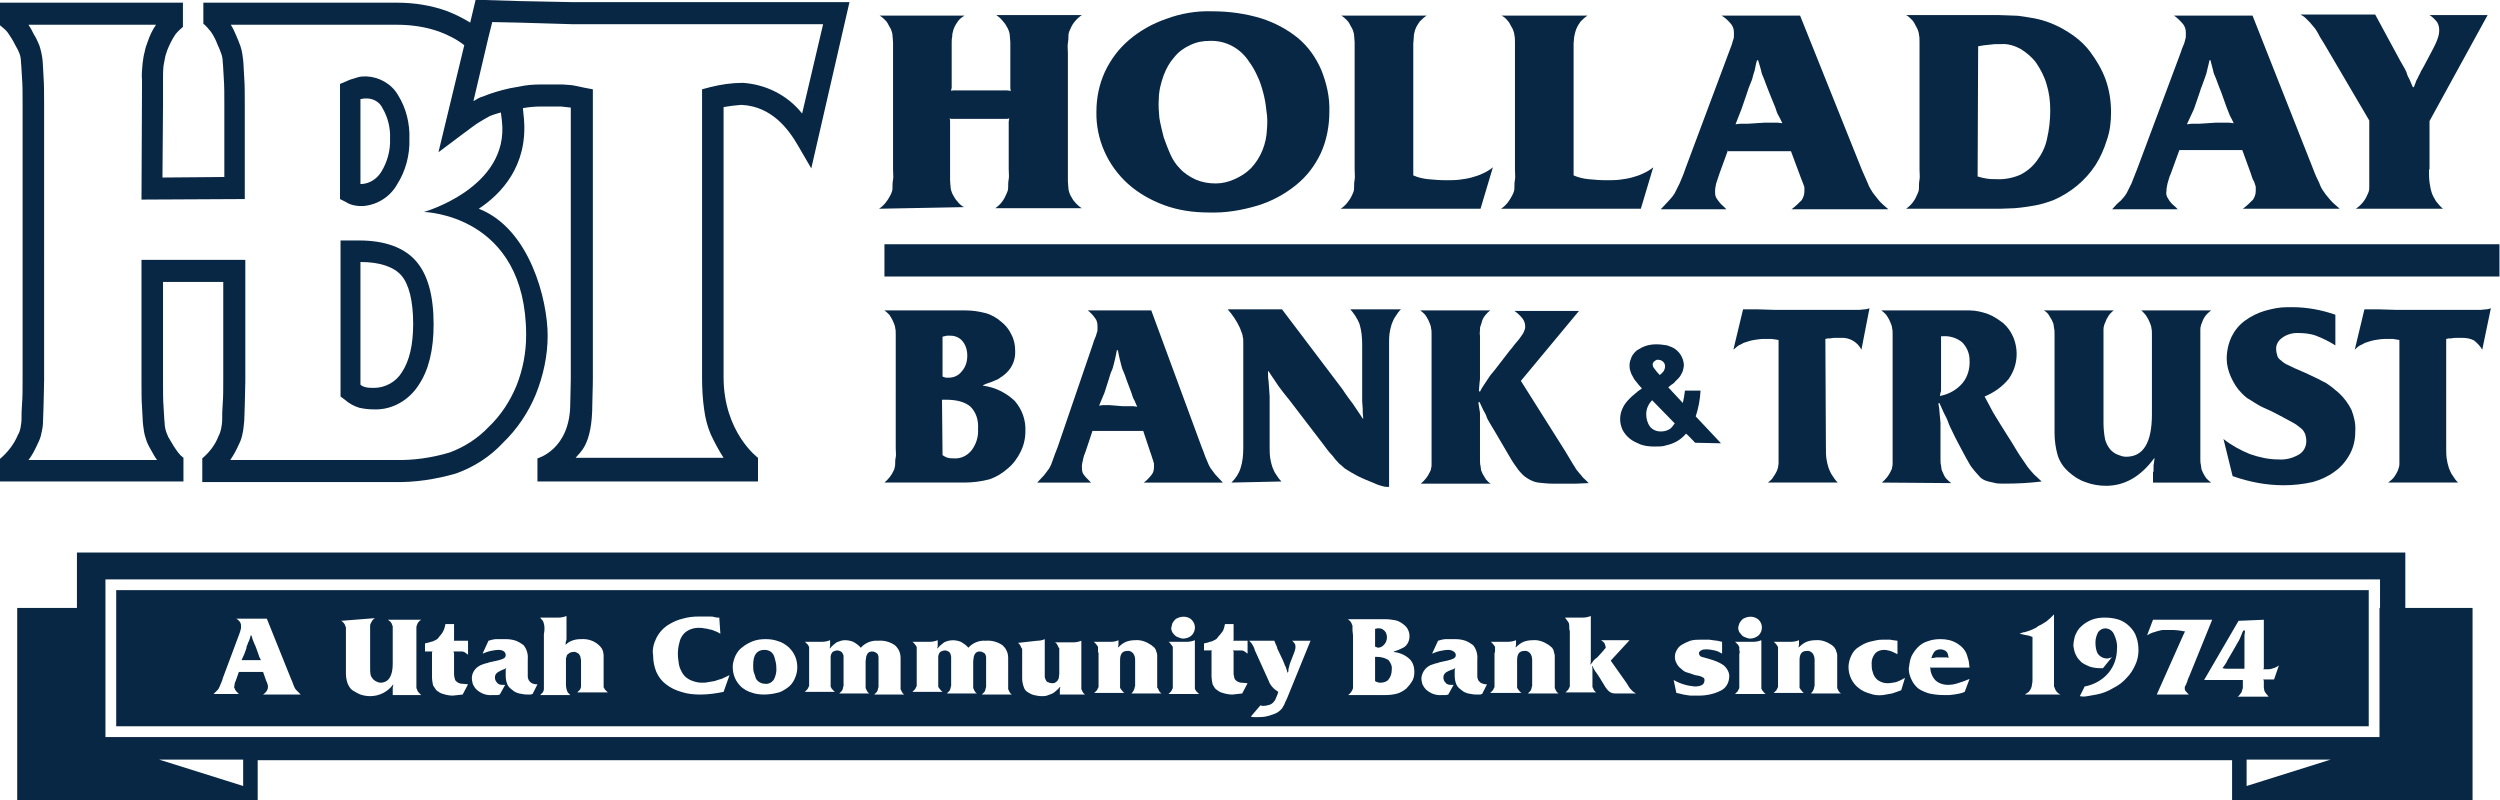 <?xml version="1.0" encoding="utf-8"?>
<!-- Generator: Adobe Illustrator 24.1.1, SVG Export Plug-In . SVG Version: 6.00 Build 0)  -->
<svg version="1.1" id="Layer_1" xmlns="http://www.w3.org/2000/svg" xmlns:xlink="http://www.w3.org/1999/xlink" x="0px" y="0px"
	 viewBox="0 0 464.7 148.7" style="enable-background:new 0 0 464.7 148.7;" xml:space="preserve">
<style type="text/css">
	.st0{fill:#072745;}
	.st1{fill:none;}
</style>
<path class="st0" d="M163.4,38.8c0.9-0.6,1.6-1.5,2.1-2.5c0.1-0.2,0.2-0.4,0.3-0.7c0.1-0.3,0.1-0.6,0.1-0.9c0-0.3,0-0.8,0.1-1.3
	s0-1.1,0-1.9V10c0-0.9,0-1.6,0-2.1s-0.1-1-0.1-1.3c0-0.3-0.1-0.6-0.2-0.9c-0.1-0.3-0.2-0.5-0.4-0.8c-0.2-0.4-0.4-0.8-0.7-1.1
	c-0.3-0.3-0.7-0.7-1.1-0.9h15.8c-0.5,0.3-0.9,0.6-1.2,1c-0.3,0.4-0.6,0.9-0.8,1.4c-0.1,0.2-0.1,0.4-0.2,0.7s-0.1,0.5-0.1,0.8
	c-0.1,0.4-0.1,0.8-0.1,1.2v7.7c0,0.2,0,0.4,0,0.6c0,0.1-0.1,0.3-0.1,0.6c0.2-0.1,0.4-0.1,0.6-0.1h0.7h8.4h0.7l0.7,0.1
	c-0.1-0.3-0.1-0.5-0.1-0.6c0-0.2,0-0.4,0-0.6V10c0-0.9,0-1.6,0-2.1s-0.1-1-0.1-1.3c0-0.3-0.1-0.6-0.2-0.9c-0.1-0.3-0.2-0.5-0.4-0.8
	c-0.2-0.4-0.5-0.8-0.8-1.1c-0.3-0.4-0.7-0.7-1.1-1h15.9c-0.9,0.6-1.7,1.5-2.1,2.5c-0.1,0.2-0.2,0.4-0.3,0.7
	c-0.1,0.3-0.1,0.5-0.1,0.8c0,0.3,0,0.7-0.1,1.2s0,1.2,0,1.9v21.7c0,0.9,0,1.6,0,2.1s0.1,1,0.1,1.3c0,0.3,0.1,0.6,0.2,0.9
	c0.1,0.3,0.2,0.5,0.4,0.8c0.2,0.4,0.5,0.8,0.8,1.1c0.3,0.3,0.7,0.7,1.1,0.9H185c0.9-0.6,1.6-1.5,2-2.5c0.1-0.2,0.2-0.4,0.3-0.7
	c0.1-0.3,0.1-0.6,0.1-0.9c0-0.3,0-0.8,0.1-1.3s0-1.1,0-1.9v-8.2c0-0.2,0-0.4,0-0.6c0-0.2,0.1-0.4,0.1-0.6c-0.2,0.1-0.5,0.1-0.7,0.1
	h-9.8c-0.2,0-0.4,0-0.6-0.1c0.1,0.2,0.1,0.4,0.1,0.6c0,0.2,0,0.4,0,0.6v8.2c0,0.9,0,1.6,0,2.1s0.1,1,0.1,1.3c0,0.3,0.1,0.6,0.2,0.9
	c0.1,0.3,0.2,0.5,0.4,0.8c0.2,0.4,0.5,0.8,0.8,1.1c0.3,0.4,0.7,0.7,1.1,0.9L163.4,38.8z"/>
<path class="st0" d="M225.3,2.1c3.1,0,6.1,0.4,9.1,1.3c2.5,0.8,4.8,2,6.9,3.7c1.9,1.6,3.3,3.6,4.3,5.9c1,2.5,1.6,5.1,1.5,7.8
	c0,2.6-0.5,5.3-1.6,7.7c-1.1,2.3-2.6,4.3-4.6,5.9c-2.1,1.7-4.5,3-7.1,3.8c-3,0.9-6,1.4-9.1,1.3c-2.9,0-5.7-0.4-8.4-1.4
	c-2.4-0.9-4.7-2.2-6.6-3.9c-3.8-3.4-6-8.3-5.9-13.4c0-2.6,0.5-5.1,1.6-7.5c1.1-2.3,2.6-4.3,4.5-5.9c2-1.7,4.3-3,6.9-3.9
	C219.5,2.5,222.4,2,225.3,2.1z M224.9,7.6c-1.3,0-2.5,0.2-3.7,0.8c-1.1,0.5-2.1,1.2-2.9,2.2c-0.9,1-1.5,2.1-2,3.4
	c-0.5,1.4-0.9,2.9-0.9,4.4c-0.1,1.2,0,2.3,0.1,3.5c0.2,1.2,0.5,2.4,0.8,3.6c0.4,1.1,0.8,2.2,1.3,3.3c0.4,0.9,1,1.8,1.7,2.5
	c0.8,0.9,1.9,1.6,3,2.1c1.2,0.5,2.4,0.7,3.7,0.7c1.2,0,2.4-0.3,3.5-0.8c1.1-0.5,2.1-1.1,3-2c1.9-2,2.9-4.6,3-7.3
	c0.1-1.1,0.1-2.3-0.1-3.4c-0.1-1.1-0.3-2.3-0.6-3.4c-0.3-1.1-0.6-2.1-1.1-3.1c-0.4-0.9-0.9-1.8-1.5-2.6C230.6,9,227.9,7.5,224.9,7.6
	z"/>
<path class="st0" d="M262.7,32.6c0.9,0.4,1.8,0.6,2.7,0.7c1.1,0.1,2.2,0.2,3.3,0.2c0.9,0,1.8,0,2.6-0.1c0.7-0.1,1.5-0.2,2.2-0.4
	c0.7-0.2,1.4-0.4,2-0.7c0.7-0.3,1.4-0.7,2-1.2l-2.3,7.7h-26c0.5-0.3,0.9-0.7,1.3-1.2c0.3-0.4,0.6-0.8,0.8-1.3
	c0.1-0.2,0.2-0.4,0.3-0.7c0.1-0.3,0.1-0.6,0.1-0.9c0-0.3,0-0.8,0.1-1.3s0-1.1,0-1.9V10c0-0.9,0-1.6,0-2.1s-0.1-1-0.1-1.3
	c0-0.3-0.1-0.6-0.2-0.9c-0.1-0.3-0.2-0.5-0.4-0.8c-0.2-0.4-0.4-0.8-0.7-1.1c-0.3-0.3-0.7-0.7-1.1-0.9h15.9c-0.5,0.3-0.9,0.7-1.3,1.1
	c-0.3,0.4-0.6,0.9-0.8,1.4c-0.1,0.2-0.1,0.4-0.2,0.7c-0.1,0.3-0.1,0.5-0.1,0.8c0,0.4-0.1,0.8-0.1,1.2V32.6z"/>
<path class="st0" d="M292.5,32.6c0.9,0.4,1.8,0.6,2.7,0.7c1.1,0.1,2.2,0.2,3.3,0.2c0.9,0,1.8,0,2.6-0.1c0.7-0.1,1.5-0.2,2.2-0.4
	c0.7-0.2,1.4-0.4,2-0.7c0.7-0.3,1.4-0.7,2-1.2l-2.3,7.7H279c0.5-0.3,0.9-0.7,1.3-1.2c0.3-0.4,0.6-0.9,0.8-1.3
	c0.1-0.2,0.2-0.4,0.3-0.7c0.1-0.3,0.1-0.6,0.1-0.9c0-0.3,0-0.8,0.1-1.3s0-1.1,0-1.9V10c0-0.9,0-1.6,0-2.1s0-1-0.1-1.3
	c0-0.3-0.1-0.6-0.2-0.9c-0.1-0.3-0.2-0.5-0.4-0.8c-0.2-0.4-0.4-0.8-0.7-1.1c-0.3-0.4-0.7-0.7-1.1-0.9h16c-0.5,0.3-0.9,0.7-1.3,1.1
	c-0.3,0.4-0.6,0.9-0.8,1.4c-0.2,0.5-0.3,1-0.4,1.5c0,0.4-0.1,0.8-0.1,1.2V32.6z"/>
<path class="st0" d="M321.2,27.9l-1.6,4.4c-0.2,0.6-0.4,1.2-0.6,1.8c-0.1,0.5-0.2,0.9-0.2,1.4c0,0.5,0,1,0.3,1.4
	c0.4,0.6,0.8,1.1,1.3,1.5l0.5,0.5h-12.2c0.6-0.6,1.1-1.2,1.5-1.6c0.4-0.4,0.8-0.9,1.1-1.4c0.3-0.6,0.6-1.2,0.9-1.8
	c0.3-0.7,0.7-1.6,1.1-2.8l8-21.4l0.6-1.6c0.1-0.4,0.2-0.7,0.3-1c0.1-0.2,0.1-0.5,0.1-0.7c0-0.2,0-0.4,0-0.6c0-0.6-0.2-1.1-0.5-1.5
	c-0.5-0.6-1.1-1.2-1.8-1.6h14.6l11.5,28.7l1.1,2.5c0.2,0.6,0.6,1.2,0.9,1.7c0.4,0.5,0.7,0.9,1.1,1.4c0.4,0.5,1,1,1.8,1.7h-18
	c0.7-0.5,1.3-1.1,1.9-1.7c0.3-0.5,0.5-1,0.5-1.6c0-0.2,0-0.4,0-0.6c0-0.2,0-0.3-0.1-0.5c-0.1-0.3-0.2-0.5-0.3-0.8
	c-0.1-0.3-0.3-0.7-0.5-1.3l-1.6-4.3H321.2z M328,22.8h1c0.3,0,0.5,0,0.7,0l0.7,0l0.9,0.1c-0.3-0.6-0.5-1.1-0.7-1.4s-0.4-0.8-0.6-1.5
	l-1.1-2.7l-0.7-1.8c-0.2-0.5-0.3-0.9-0.5-1.3s-0.3-0.8-0.4-1.3l-0.5-1.7h-0.2c-0.2,0.6-0.3,1.2-0.4,1.7s-0.3,0.9-0.4,1.4
	s-0.3,0.9-0.5,1.4s-0.4,1-0.6,1.7l-1,2.9l-1.1,2.8l0.9-0.1l0.7,0c0.2,0,0.5,0,0.7,0L328,22.8L328,22.8z"/>
<path class="st0" d="M405.1,27.9l-1.6,4.4c-0.3,0.6-0.4,1.2-0.6,1.8c-0.1,0.5-0.2,0.9-0.2,1.4c-0.1,0.5,0,1,0.3,1.4
	c0.3,0.6,0.8,1.1,1.3,1.5l0.5,0.5h-12.2c0.6-0.7,1.1-1.2,1.6-1.6c0.4-0.4,0.8-0.9,1.1-1.4c0.3-0.6,0.6-1.2,0.9-1.8
	c0.3-0.7,0.6-1.6,1.1-2.8l8-21.4c0.2-0.6,0.4-1.2,0.6-1.6s0.2-0.7,0.3-1c0.1-0.2,0.1-0.5,0.1-0.7c0-0.2,0-0.4,0-0.6
	c0-0.6-0.2-1.1-0.5-1.5c-0.5-0.6-1.1-1.2-1.7-1.6h14.6L430,31.5c0.4,1.1,0.8,1.9,1.1,2.5c0.2,0.6,0.5,1.2,0.9,1.7
	c0.3,0.5,0.7,0.9,1.1,1.4c0.4,0.5,1,1,1.8,1.7h-18c0.7-0.5,1.3-1.1,1.9-1.7c0.3-0.5,0.5-1,0.5-1.6c0-0.2,0-0.4,0-0.6
	c0-0.2,0-0.3-0.1-0.5c-0.1-0.2-0.1-0.5-0.3-0.8s-0.3-0.7-0.5-1.3l-1.6-4.4L405.1,27.9z M411.9,22.8h1c0.3,0,0.5,0,0.7,0l0.7,0
	l0.9,0.1c-0.3-0.6-0.5-1.1-0.7-1.4l-0.6-1.5l-1-2.8c-0.3-0.7-0.5-1.3-0.7-1.8s-0.3-0.9-0.5-1.3s-0.3-0.8-0.4-1.3s-0.3-1-0.4-1.6
	h-0.2c-0.1,0.6-0.3,1.2-0.4,1.7s-0.2,0.9-0.4,1.4s-0.3,0.9-0.5,1.4c-0.2,0.5-0.4,1-0.6,1.7l-1,2.9l-1.3,2.8l0.9-0.1l0.7,0
	c0.2,0,0.5,0,0.7,0L411.9,22.8L411.9,22.8z"/>
<path class="st0" d="M367.6,2.8h3.8c1.1,0,2,0.1,2.8,0.1s1.5,0.1,2.1,0.2s1.2,0.2,1.8,0.3c2.1,0.4,4.1,1.2,5.9,2.3
	c1.7,1,3.3,2.3,4.5,3.9c1.2,1.6,2.2,3.3,2.9,5.2c0.7,2,1,4,1,6.1c0,1.8-0.2,3.5-0.8,5.2c-0.5,1.6-1.2,3.2-2.1,4.6
	c-1.9,2.9-4.6,5.1-7.8,6.5c-1.1,0.4-2.3,0.8-3.5,1c-1.2,0.2-2.4,0.4-3.7,0.5c-0.8,0-1.7,0.1-2.7,0.1s-2.2,0-3.6,0h-13.9
	c0.9-0.6,1.6-1.5,2-2.5c0.1-0.2,0.2-0.4,0.3-0.7c0.1-0.3,0.1-0.6,0.1-0.9c0-0.3,0-0.8,0.1-1.3s0-1.1,0-1.9V10.2c0-0.9,0-1.7,0-2.3
	s0-1.1-0.1-1.4c0-0.3-0.1-0.6-0.2-0.9c-0.1-0.2-0.2-0.5-0.4-0.8c-0.2-0.4-0.4-0.8-0.7-1.1c-0.3-0.3-0.7-0.7-1.1-0.9L367.6,2.8z
	 M367.6,32.8c0.6,0.2,1.1,0.3,1.7,0.4c0.6,0.1,1.1,0.1,1.7,0.1c1.5,0.1,3.1-0.2,4.5-0.8c1.2-0.6,2.3-1.5,3.1-2.6
	c0.9-1.2,1.6-2.6,1.9-4.1c0.4-1.7,0.6-3.5,0.6-5.3c0-1.7-0.2-3.3-0.7-4.9c-0.4-1.4-1.1-2.7-1.9-3.9c-0.8-1.1-1.8-1.9-2.9-2.6
	c-1.1-0.6-2.4-1-3.6-0.9c-0.5,0-0.9,0-1.2,0l-0.9,0.1c-0.3,0-0.6,0.1-1,0.1l-1.2,0.2L367.6,32.8z"/>
<path class="st0" d="M451.5,31.5c0,0.8,0,1.6,0.1,2.4c0.1,0.6,0.2,1.3,0.4,1.9c0.2,0.6,0.5,1.1,0.8,1.6c0.4,0.5,0.8,1,1.3,1.4h-16.2
	c0.9-0.6,1.7-1.5,2.1-2.5c0.1-0.2,0.2-0.4,0.3-0.7c0.1-0.3,0.1-0.6,0.1-0.9c0-0.3,0-0.8,0-1.3s0-1.1,0-1.9v-9.1L432,8.1
	c-0.4-0.7-0.8-1.2-1-1.7c-0.2-0.3-0.4-0.7-0.6-1c-0.2-0.2-0.3-0.4-0.5-0.6s-0.3-0.4-0.5-0.6s-0.6-0.6-0.8-0.8
	c-0.3-0.3-0.6-0.5-1-0.7h13.9l4.6,8.5c0.3,0.6,0.6,1,0.8,1.4s0.4,0.7,0.5,1.1s0.3,0.7,0.5,1.1s0.3,0.8,0.6,1.4h0.2
	c0.1-0.4,0.3-0.7,0.4-1.1c0.1-0.3,0.3-0.5,0.4-0.8c0.1-0.3,0.3-0.5,0.4-0.8s0.4-0.7,0.6-1.1l1.8-3.4c0.3-0.6,0.6-1.2,0.8-1.8
	c0.2-0.5,0.3-1.1,0.3-1.6c0-0.5-0.1-1-0.4-1.5c-0.4-0.5-0.9-1-1.4-1.3h10.8l-10.8,19.7V31.5z"/>
<path class="st0" d="M182.8,71.7c2.2,0.3,4.2,1.3,5.8,2.8c1.4,1.6,2.1,3.6,2,5.7c0,1.3-0.3,2.6-0.9,3.8c-0.6,1.2-1.4,2.3-2.4,3.1
	c-1,0.9-2.2,1.6-3.4,2c-1.5,0.4-3.1,0.6-4.7,0.6h-14.8c0.7-0.6,1.3-1.3,1.7-2.2c0.1-0.2,0.2-0.4,0.2-0.6c0.1-0.3,0.1-0.5,0.1-0.8
	c0-0.3,0-0.7,0.1-1.1s0-1,0-1.7V64.1c0-0.8,0-1.4,0-1.9s0-0.9-0.1-1.2c0-0.3-0.1-0.5-0.2-0.8c-0.1-0.2-0.2-0.5-0.3-0.7
	c-0.2-0.4-0.4-0.7-0.6-1c-0.3-0.3-0.6-0.6-0.9-0.8h15.1c1.3,0,2.5,0.2,3.7,0.5c1.1,0.3,2.1,0.9,2.9,1.6c0.8,0.6,1.5,1.5,1.9,2.4
	c0.5,0.9,0.7,2,0.7,3c0.1,1.8-0.7,3.5-2.2,4.6c-0.2,0.2-0.5,0.3-0.7,0.5c-0.3,0.2-0.5,0.3-0.8,0.4c-0.3,0.1-0.6,0.3-1,0.4
	s-0.8,0.3-1.3,0.5L182.8,71.7z M175.2,70c0.2,0.1,0.4,0.1,0.6,0.2c0.2,0,0.4,0,0.6,0c0.9,0,1.8-0.4,2.4-1.2c0.7-0.8,1-1.8,1-2.9
	c0-1-0.3-2-0.9-2.7c-0.5-0.6-1.3-1-2.2-1c-0.2,0-0.4,0-0.7,0c-0.3,0.1-0.6,0.1-0.8,0.2L175.2,70z M175.2,84.6c0.3,0.2,0.6,0.4,1,0.5
	c0.4,0.1,0.8,0.1,1.1,0.1c1.3,0.1,2.5-0.5,3.3-1.5c0.9-1.2,1.3-2.6,1.2-4c0.1-1.5-0.3-3-1.4-4.1c-0.9-0.8-2.4-1.3-4.5-1.3h-0.8
	L175.2,84.6z"/>
<path class="st0" d="M203.1,80l-1.3,3.9c-0.2,0.5-0.4,1-0.5,1.6c-0.1,0.4-0.2,0.8-0.2,1.2c0,0.4,0,0.9,0.2,1.3
	c0.3,0.5,0.7,0.9,1.1,1.3l0.4,0.4h-10l1.3-1.4c0.3-0.4,0.6-0.8,0.9-1.2c0.3-0.5,0.5-1,0.7-1.6c0.2-0.6,0.5-1.4,0.9-2.4l6.5-19
	c0.2-0.6,0.3-1,0.5-1.4s0.2-0.7,0.3-0.9c0.1-0.2,0.1-0.4,0.1-0.6c0-0.2,0-0.4,0-0.6c0-0.5-0.1-1-0.4-1.4c-0.4-0.6-0.9-1.1-1.4-1.5
	H214l9.4,25.5c0.4,0.9,0.6,1.7,0.9,2.3c0.2,0.5,0.4,1,0.7,1.5c0.3,0.4,0.6,0.8,0.9,1.2c0.4,0.4,0.8,0.9,1.4,1.5h-14.7
	c0.6-0.4,1.1-1,1.5-1.5c0.3-0.4,0.4-0.9,0.4-1.4c0-0.2,0-0.4,0-0.5c0-0.2,0-0.3-0.1-0.4c0-0.2-0.1-0.4-0.2-0.7s-0.2-0.7-0.4-1.2
	l-1.3-3.9H203.1z M208.6,75.5h0.8h0.6h0.6l0.8,0.1c-0.3-0.5-0.4-1-0.6-1.3s-0.3-0.7-0.5-1.3l-0.9-2.4c-0.2-0.6-0.4-1.2-0.6-1.6
	s-0.3-0.8-0.4-1.2s-0.2-0.8-0.3-1.2s-0.2-0.9-0.3-1.5h-0.2l-0.3,1.5c-0.1,0.4-0.2,0.8-0.3,1.2s-0.2,0.8-0.4,1.2s-0.3,0.9-0.5,1.5
	l-0.8,2.5l-1,2.4l0.7-0.1h0.6h0.6L208.6,75.5L208.6,75.5z"/>
<path class="st0" d="M228.9,89.7c0.8-0.8,1.4-1.7,1.7-2.7c0.4-1.2,0.5-2.5,0.5-3.8v-18c0-0.6,0-1.1,0-1.5s0-0.8-0.1-1.1
	c0-0.3-0.1-0.5-0.2-0.8c-0.1-0.2-0.2-0.5-0.3-0.8c-0.6-1.3-1.4-2.5-2.3-3.5h10.1l11.2,14.8c0.4,0.6,0.8,1.2,1.1,1.6s0.6,0.8,0.9,1.2
	l0.8,1.2c0.3,0.4,0.6,0.9,1,1.5h0.1c-0.1-0.7-0.1-1.3-0.1-1.8s-0.1-1-0.1-1.4s0-1,0-1.5v-9c0-1.3-0.1-2.6-0.5-3.9
	c-0.4-1-1-1.9-1.7-2.7h9.4c-0.4,0.4-0.7,0.8-1,1.3c-0.3,0.4-0.5,0.9-0.7,1.4c-0.2,0.6-0.3,1.1-0.4,1.7c-0.1,0.7-0.1,1.4-0.1,2.1
	v26.5c-0.2,0-0.4,0-0.6,0l-0.5-0.1l-0.7-0.2c-0.3-0.1-0.6-0.2-1-0.4c-1-0.4-2-0.8-3-1.3c-0.8-0.4-1.6-0.9-2.4-1.4l-0.8-0.7
	c-0.3-0.2-0.5-0.5-0.8-0.8s-0.6-0.8-1-1.2s-0.9-1.1-1.5-1.9l-6.2-8.1c-0.5-0.6-0.9-1.1-1.2-1.5s-0.6-0.8-0.9-1.2s-0.5-0.8-0.8-1.2
	s-0.6-0.9-1-1.5h-0.1c0,0.7,0,1.3,0.1,1.8c0,0.5,0.1,1,0.1,1.4s0.1,1,0.1,1.5v9.3c0,0.7,0,1.4,0.1,2.1c0.1,0.6,0.2,1.1,0.4,1.7
	c0.2,0.5,0.4,1,0.7,1.4c0.3,0.5,0.6,0.9,1,1.3L228.9,89.7z"/>
<path class="st0" d="M290.9,83.8l0.6,1c0.4,0.7,0.7,1.2,0.9,1.5s0.4,0.6,0.5,0.8s0.2,0.3,0.3,0.4l0.4,0.5c0.4,0.4,0.6,0.8,0.9,1
	c0.3,0.3,0.5,0.5,0.8,0.8l-2.3,0.1h-0.8c-0.6,0-1,0-1.3,0h-0.5h-1.8c-0.9,0-1.8-0.1-2.7-0.2c-0.7-0.1-1.4-0.4-2-0.8
	c-0.7-0.4-1.2-1-1.7-1.6c-0.6-0.8-1.2-1.7-1.7-2.6l-2.7-4.6l-0.9-1.5c-0.2-0.4-0.5-0.8-0.6-1.2s-0.4-0.8-0.6-1.2l-0.7-1.5l-0.2,0.1
	c0.1,0.5,0.1,0.9,0.2,1.3s0.1,0.7,0.1,1.1s0,0.7,0,1.1s0,0.8,0,1.3v3.9c0,0.8,0,1.4,0,1.9s0,0.9,0.1,1.2c0,0.3,0.1,0.5,0.1,0.8
	c0.1,0.2,0.2,0.5,0.3,0.7c0.2,0.3,0.4,0.7,0.6,1c0.3,0.3,0.5,0.6,0.9,0.8h-13c0.7-0.6,1.3-1.3,1.7-2.2c0.1-0.2,0.2-0.4,0.2-0.6
	c0.1-0.3,0.1-0.5,0.1-0.8c0-0.3,0-0.7,0-1.1s0-1,0-1.7V64.1c0-0.8,0-1.4,0-1.9s0-0.9-0.1-1.2c0-0.3-0.1-0.5-0.2-0.8
	c-0.1-0.2-0.2-0.5-0.3-0.7c-0.2-0.4-0.4-0.7-0.6-1c-0.3-0.3-0.6-0.6-0.9-0.8h13c-0.4,0.3-0.7,0.6-1,1c-0.3,0.4-0.5,0.8-0.6,1.3
	c-0.1,0.2-0.1,0.4-0.2,0.6c-0.1,0.2-0.1,0.5-0.1,0.7c0,0.4-0.1,0.7,0,1.1v7c0,0.3,0,0.7,0,1c0,0.3-0.1,0.7-0.1,1s-0.1,0.8-0.1,1.3
	l0.2,0.1c0.2-0.4,0.4-0.8,0.7-1.2l0.6-0.9c0.2-0.3,0.4-0.6,0.6-0.9l0.9-1.1l2.7-3.5l0.5-0.6c0.5-0.7,1-1.2,1.3-1.6
	c0.2-0.3,0.5-0.7,0.7-1c0.1-0.2,0.2-0.4,0.3-0.7c0.1-0.2,0.1-0.4,0.1-0.7c0-0.5-0.2-1-0.5-1.4c-0.4-0.5-0.9-1-1.5-1.4h12l-10.8,13
	L290.9,83.8z"/>
<path class="st0" d="M339.4,83.2c0,0.7,0,1.4,0.1,2.1c0.1,0.6,0.2,1.1,0.4,1.7c0.2,0.5,0.4,1,0.7,1.4c0.3,0.5,0.6,0.9,1,1.3h-13
	c0.4-0.3,0.8-0.6,1-1c0.3-0.4,0.5-0.8,0.7-1.2c0.1-0.2,0.1-0.4,0.2-0.6c0-0.3,0.1-0.5,0.1-0.8c0-0.3,0-0.7,0-1.1s0-1,0-1.7V63.2
	l-0.6-0.1l-0.7-0.1h-1.4c-0.6,0-1.3,0.1-1.9,0.2c-0.6,0.1-1.2,0.3-1.8,0.5c-0.3,0.1-0.5,0.3-0.8,0.4s-0.6,0.4-1.2,0.9l1.8-7.5h0.5
	c0.2,0,0.4,0,0.6,0c0.3,0,0.8,0,1.6,0l3.3,0.1h14.3c0.4,0,0.9,0,1.3,0l1-0.1c0.3,0,0.6-0.1,0.9-0.2L346,65c-0.7-1.4-2.2-2.3-3.8-2.2
	h-0.9c-0.4,0-0.7,0-1.1,0.1h-0.4l-0.5,0.1L339.4,83.2z"/>
<path class="st0" d="M349.8,89.7c0.7-0.6,1.3-1.3,1.7-2.2c0.1-0.2,0.2-0.4,0.2-0.6c0.1-0.3,0.1-0.5,0.1-0.8c0-0.3,0-0.7,0-1.1
	s0-1,0-1.7V64.1c0-0.8,0-1.4,0-1.9s0-0.9-0.1-1.2c0-0.3-0.1-0.5-0.2-0.8c-0.1-0.2-0.2-0.5-0.3-0.7c-0.2-0.4-0.4-0.7-0.6-1
	c-0.3-0.3-0.6-0.6-0.9-0.8h15.5h0.5c0.1,0,0.3,0,0.4,0c1.2,0,2.4,0.3,3.5,0.7c1,0.4,1.9,1,2.8,1.7c0.8,0.7,1.4,1.6,1.8,2.5
	c1.1,2.6,0.8,5.5-0.8,7.8c-1.2,1.5-2.8,2.6-4.5,3.3c0.3,0.5,0.5,1,0.8,1.5s0.5,1,0.8,1.5l1.1,1.8l1.5,2.4c1,1.5,1.7,2.8,2.3,3.7
	s1.1,1.6,1.5,2.2c0.4,0.5,0.8,1,1.2,1.4c0.4,0.4,0.9,0.8,1.4,1.3c-2.4,0.3-4.7,0.4-7.1,0.4c-0.6,0-1.3,0-1.9-0.2
	c-0.5-0.1-1-0.2-1.5-0.4c-0.5-0.2-0.9-0.5-1.2-0.9c-0.4-0.4-0.8-0.9-1.2-1.4c-0.4-0.5-0.7-1.1-1.1-1.8s-0.9-1.7-1.6-3
	c-0.4-0.7-0.7-1.4-1-2s-0.6-1.2-0.8-1.8s-0.5-1.1-0.8-1.7l-0.8-1.8l-0.2,0.1c0.1,0.6,0.2,1,0.2,1.4s0.1,0.8,0.1,1.1s0.1,0.7,0.1,1.1
	s0,0.8,0,1.2v3.6c0,0.8,0,1.4,0,1.9s0,0.9,0.1,1.2c0,0.3,0.1,0.5,0.1,0.8c0.1,0.2,0.2,0.5,0.3,0.7c0.2,0.4,0.3,0.7,0.6,1
	c0.3,0.3,0.6,0.6,0.9,0.8L349.8,89.7z M360.8,71.3V72c0,0.2,0,0.3,0,0.5c0,0.2,0,0.3-0.1,0.5c0,0.2-0.1,0.3-0.1,0.6
	c1.6-0.3,3.1-1.1,4.2-2.4c1-1.2,1.4-2.8,1.3-4.3c0-1.2-0.5-2.4-1.4-3.3c-1-0.8-2.3-1.2-3.6-1.1h-0.3L360.8,71.3z"/>
<path class="st0" d="M400.3,87.7c0-0.5,0-0.9,0-1.2c0.1-0.4,0.1-0.9,0.2-1.3h-0.1c-2.5,3.4-5.5,5.1-8.9,5.1c-1.3,0-2.6-0.2-3.9-0.7
	c-1.2-0.4-2.2-1.1-3.1-1.9c-0.9-0.8-1.6-1.8-2-3c-0.4-1.4-0.6-2.8-0.6-4.2V64.1c0-0.8,0-1.4,0-1.9s0-0.9-0.1-1.2
	c0-0.3-0.1-0.5-0.1-0.8c-0.1-0.2-0.2-0.5-0.3-0.7c-0.2-0.3-0.4-0.7-0.6-1c-0.2-0.3-0.5-0.6-0.9-0.8h13c-0.8,0.6-1.3,1.4-1.6,2.3
	c-0.1,0.2-0.2,0.4-0.2,0.6c-0.1,0.2-0.1,0.5-0.1,0.7c0,0.3,0,0.7,0,1.1s0,1,0,1.7v14.5c0,1,0.1,2.1,0.3,3.1c0.2,0.7,0.5,1.3,1,1.9
	c0.4,0.4,0.8,0.7,1.3,0.9c0.5,0.2,1,0.4,1.6,0.4c3.2,0,4.8-2.6,4.8-7.9V64.1c0-0.8,0-1.4,0-1.9s0-0.9-0.1-1.2c0-0.3-0.1-0.5-0.2-0.8
	c-0.1-0.2-0.2-0.5-0.3-0.7c-0.2-0.4-0.4-0.7-0.6-1c-0.3-0.3-0.5-0.6-0.8-0.8h13c-0.8,0.6-1.4,1.3-1.7,2.3c-0.1,0.2-0.2,0.4-0.2,0.6
	c-0.1,0.2-0.1,0.5-0.1,0.7c0,0.3,0,0.7,0,1.1s0,1,0,1.7v19.2c0,0.8,0,1.4,0,1.9s0,0.9,0.1,1.2c0,0.3,0.1,0.5,0.1,0.8
	c0.1,0.2,0.2,0.5,0.3,0.7c0.2,0.4,0.4,0.7,0.6,1c0.3,0.3,0.6,0.6,0.9,0.8h-10.8V87.7z"/>
<path class="st0" d="M413.3,81.6c1.5,1.2,3.2,2.1,4.9,2.8c1.7,0.6,3.5,1,5.3,1c1.3,0.1,2.6-0.2,3.8-0.9c0.9-0.5,1.4-1.5,1.4-2.5
	c0-0.5-0.1-0.9-0.2-1.3c-0.2-0.4-0.4-0.8-0.8-1.1c-0.5-0.4-1-0.8-1.6-1.1c-0.7-0.4-1.5-0.8-2.6-1.4s-2-1-2.7-1.3s-1.3-0.7-1.8-1
	s-0.9-0.6-1.3-0.8c-0.4-0.3-0.7-0.6-1-0.9c-0.9-0.9-1.5-1.9-2-3c-0.5-1.1-0.8-2.3-0.8-3.4c0-1.4,0.3-2.8,0.9-4.1
	c0.6-1.2,1.4-2.2,2.5-3c1.1-0.8,2.3-1.4,3.6-1.8c1.4-0.4,2.8-0.7,4.2-0.7h1c2.7,0,5.4,0.5,8,1.4v5.7c-1.1-0.7-2.3-1.3-3.6-1.8
	c-1.1-0.4-2.3-0.5-3.5-0.5c-1,0-2,0.3-2.8,0.9c-0.7,0.5-1.2,1.3-1.1,2.2c0,0.4,0.1,0.7,0.2,1.1c0.1,0.4,0.4,0.7,0.7,0.9
	c0.4,0.4,0.9,0.7,1.4,0.9c0.6,0.3,1.4,0.7,2.4,1.1s1.9,0.9,2.6,1.2s1.3,0.7,1.8,0.9c0.5,0.3,0.9,0.6,1.3,0.9c0.4,0.3,0.8,0.7,1.2,1
	c1,0.9,1.8,2,2.4,3.2c0.5,1.3,0.8,2.6,0.7,4c0,1.5-0.3,2.9-1,4.2c-0.7,1.3-1.7,2.5-2.9,3.3c-1.2,0.9-2.6,1.5-4,1.9
	c-1.8,0.4-3.6,0.6-5.4,0.6c-3.2,0-6.4-0.6-9.5-1.7L413.3,81.6z"/>
<path class="st0" d="M454.7,83.2c0,0.7,0,1.4,0.1,2.1c0.1,0.6,0.2,1.1,0.4,1.7c0.2,0.5,0.4,1,0.7,1.4c0.3,0.5,0.6,0.9,1,1.3h-13
	c0.4-0.3,0.8-0.6,1.1-1c0.3-0.4,0.5-0.8,0.7-1.2c0.1-0.2,0.1-0.4,0.2-0.6c0.1-0.3,0.1-0.5,0.1-0.8c0-0.3,0-0.7,0-1.1s0-1,0-1.7V63.2
	l-0.6-0.1l-0.6-0.1h-1.4c-0.6,0-1.3,0.1-1.9,0.2c-0.6,0.1-1.2,0.3-1.8,0.5c-0.3,0.1-0.5,0.3-0.8,0.4s-0.7,0.4-1.2,0.9l1.8-7.5h0.5
	c0.2,0,0.4,0,0.6,0c0.3,0,0.8,0,1.6,0l3.3,0.1h14.3c0.4,0,0.9,0,1.3,0l1-0.1c0.3,0,0.6-0.1,0.9-0.2l-1.6,7.7
	c-0.4-0.7-0.9-1.2-1.5-1.7c-0.7-0.4-1.5-0.5-2.3-0.5h-0.9c-0.4,0-0.7,0-1.1,0.1h-0.4l-0.5,0.1L454.7,83.2z"/>
<rect x="164.4" y="45.4" class="st0" width="300.2" height="6"/>
<polygon class="st1" points="417.6,146.1 433.2,141.2 417.6,141.2 "/>
<path class="st1" d="M19.6,113v24h422.8v-29.3H19.6V113z M21.6,113v-3.3h418.8V135H21.6V113z"/>
<path class="st0" d="M447.1,113v-10.3H14.3V113H3.2v35.8h44.7v-7.5h367v7.5h44.7V113H447.1z M45.2,146.1l-15.6-4.9h15.6V146.1z
	 M417.6,146.1v-4.9h15.6L417.6,146.1z M442.3,113v24H19.6v-29.3h422.8V113z"/>
<path class="st0" d="M256.6,126.9c0.6,0,1.2-0.2,1.5-0.6c0.4-0.5,0.6-1.1,0.6-1.8c0.1-0.7-0.2-1.3-0.6-1.8c-0.6-0.4-1.4-0.6-2.1-0.6
	h-0.4v4.5c0.2,0.1,0.3,0.2,0.5,0.2C256.2,126.9,256.4,126.9,256.6,126.9z"/>
<path class="st0" d="M256.1,120.4c0.4,0,0.9-0.2,1.2-0.6c0.3-0.3,0.5-0.8,0.5-1.3c0-0.4-0.1-0.9-0.4-1.2c-0.3-0.3-0.6-0.5-1-0.5H256
	c-0.1,0-0.3,0.1-0.4,0.1v3.3c0.1,0,0.2,0.1,0.3,0.1L256.1,120.4z"/>
<path class="st0" d="M413.7,124.3h3.2h0.3c0-0.1,0-0.1,0-0.2c0-0.1,0-0.2,0-0.3v-3c0-0.4,0-0.7,0-1s0-0.5,0-0.8s0-0.5,0-0.8
	s0.1-0.6,0.1-1H417c-0.2,0.3-0.3,0.7-0.4,0.9l-0.3,0.7c-0.1,0.2-0.2,0.4-0.4,0.7l-0.5,0.9l-1.4,2.4c-0.1,0.2-0.1,0.3-0.2,0.4
	l-0.2,0.3l-0.2,0.3c-0.1,0.1-0.2,0.3-0.3,0.4L413.7,124.3z"/>
<path class="st0" d="M359.9,122.2h1.7c0.1,0,0.2,0,0.3,0l0.3,0.1c0-0.3-0.1-0.4-0.1-0.6c0-0.1-0.1-0.2-0.1-0.3
	c-0.1-0.2-0.3-0.4-0.5-0.5c-0.2-0.1-0.5-0.2-0.8-0.2c-0.4,0-0.8,0.1-1.1,0.4c-0.3,0.4-0.5,0.8-0.6,1.3c0.1-0.1,0.3-0.1,0.4-0.1
	L359.9,122.2z"/>
<path class="st0" d="M140.5,126.1c0.3,0.6,1,1,1.7,1c0.6,0.1,1.2-0.2,1.6-0.7c0.4-0.7,0.6-1.6,0.5-2.4c0-0.5-0.1-0.9-0.2-1.3
	c-0.1-0.4-0.2-0.8-0.4-1.1c-0.3-0.5-0.9-0.8-1.6-0.8c-1.4,0-2.1,0.9-2.1,2.8c0,0.5,0,0.9,0.1,1.3
	C140.3,125.4,140.4,125.8,140.5,126.1z"/>
<path class="st0" d="M414.9,135h25.4v-25.3H21.6V135H414.9z M420.8,115.2v8.8c0,0.1,0,0.1,0,0.2l-0.1,0.2c0.4,0,0.7,0,0.9,0
	c0.2,0,0.4,0,0.7-0.1c0.2-0.1,0.4-0.1,0.6-0.2c0.2-0.1,0.4-0.2,0.7-0.4l-0.9,2.6H421h-0.3c0,0.1,0,0.1,0.1,0.2c0,0,0,0.1,0,0.2v0.3
	c0,0.3,0,0.6,0,0.8c0,0.2,0.1,0.4,0.1,0.6c0.1,0.2,0.2,0.4,0.3,0.5c0.2,0.2,0.3,0.4,0.5,0.6h-5.8c0.2-0.1,0.4-0.3,0.5-0.5
	c0.1-0.1,0.3-0.3,0.3-0.5c0.1-0.2,0.1-0.4,0.2-0.6c0-0.3,0-0.6,0-0.8v-0.3c0-0.1,0-0.1,0-0.2c0-0.1,0-0.1,0-0.2h-0.3h-6.9l6.4-11
	L420.8,115.2z M400.2,115.2h11l-4.3,10.6l-0.1,0.2c-0.1,0.3-0.2,0.4-0.2,0.6c0,0.1-0.1,0.2-0.1,0.3l0,0c0,0,0-0.1,0-0.1
	c-0.1,0.3-0.2,0.6-0.3,0.7s-0.1,0.3-0.1,0.4c0,0.2,0,0.4,0.2,0.6c0.2,0.2,0.4,0.5,0.6,0.6h-6l4.9-11l0.2-0.4c0-0.1,0.1-0.2,0.2-0.3
	c-0.9-0.2-1.7-0.3-2.6-0.3c-0.5,0-1,0-1.4,0c-0.4,0-0.7,0.1-1.1,0.2c-0.3,0.1-0.7,0.2-1,0.3c-0.3,0.1-0.7,0.3-1,0.5L400.2,115.2z
	 M385.7,118.2c0.3-0.7,0.6-1.3,1.2-1.8c0.5-0.5,1.2-0.9,1.9-1.2c0.8-0.3,1.6-0.4,2.4-0.4c0.9,0,1.8,0.1,2.7,0.4
	c0.8,0.3,1.4,0.7,2,1.3c0.5,0.5,1,1.2,1.2,1.9c0.3,0.8,0.4,1.7,0.4,2.5c0,0.9-0.2,1.9-0.6,2.7c-0.4,0.9-0.9,1.7-1.6,2.4
	c-0.7,0.8-1.5,1.4-2.5,1.9c-1,0.6-2,1-3.1,1.2c-0.6,0.1-1.2,0.2-1.7,0.3c-0.5,0.1-0.9,0.1-1.4,0l0.9-1.8c1.7-0.3,3.3-1.2,4.4-2.5
	c1.1-1.3,1.6-2.9,1.6-4.5c0.1-1-0.2-2-0.6-2.8c-0.3-0.6-0.9-1-1.6-1c-0.5,0-1,0.3-1.3,0.7c-0.3,0.6-0.5,1.2-0.5,1.9
	c0,0.8,0.1,1.6,0.5,2.2c0.4,0.5,1,0.8,1.6,0.8c0.2,0,0.3,0,0.5-0.1c0.2,0,0.4-0.1,0.5-0.2l-1.7,2.1h-0.2h-0.4
	c-0.6,0-1.3-0.1-1.9-0.3c-0.5-0.2-1.1-0.5-1.5-0.8c-0.4-0.4-0.8-0.8-1-1.3c-0.3-0.5-0.4-1.1-0.5-1.7
	C385.4,119.6,385.5,118.9,385.7,118.2L385.7,118.2z M376.4,117.5c0.3-0.1,0.6-0.2,0.9-0.3s0.5-0.2,0.7-0.3s0.5-0.2,0.7-0.4
	s0.6-0.3,0.9-0.5s0.5-0.3,0.8-0.5c0.2-0.2,0.5-0.4,0.7-0.6c0.2-0.2,0.5-0.5,0.7-0.7v12.1c0,0.3,0,0.5,0,0.7s0,0.3,0,0.5
	c0,0.1,0,0.2,0.1,0.3c0,0.1,0.1,0.2,0.1,0.3c0.1,0.2,0.2,0.4,0.4,0.6c0.2,0.2,0.4,0.3,0.6,0.4h-6.6c0.2-0.2,0.5-0.3,0.7-0.5
	c0.2-0.2,0.3-0.4,0.4-0.6c0.1-0.2,0.2-0.5,0.2-0.8c0.1-0.3,0.1-0.7,0.1-1v-7.8c-0.3-0.1-0.7-0.3-1-0.3l-1.4-0.3
	C375.7,117.7,376,117.5,376.4,117.5L376.4,117.5z M355.3,122c0.3-0.6,0.7-1.2,1.2-1.7c0.5-0.5,1.1-0.9,1.8-1.1
	c0.8-0.3,1.6-0.4,2.4-0.4c1.1,0,2.1,0.2,3.1,0.8c0.8,0.5,1.5,1.2,1.8,2.1c0.1,0.3,0.2,0.7,0.3,1c0.1,0.3,0.1,0.8,0.2,1.4h-6.7H359
	l-0.2-0.1c0,0.9,0.3,1.7,0.9,2.4c0.6,0.6,1.5,0.9,2.4,0.9c0.6,0,1.2-0.1,1.8-0.3c0.7-0.2,1.5-0.5,2.2-0.8l-0.9,2.4l-0.5,0.2
	l-0.4,0.1c-0.1,0-0.3,0.1-0.5,0.1l-0.6,0.1l-0.9,0.1c-0.3,0-0.6,0-0.9,0c-1,0-1.9-0.1-2.8-0.3c-0.7-0.2-1.4-0.5-2-0.9
	c-0.5-0.4-1-1-1.3-1.7c-0.3-0.6-0.5-1.3-0.5-2C354.9,123.5,355,122.7,355.3,122z M344.1,121.9c0.3-0.7,0.8-1.3,1.5-1.7
	c0.6-0.4,1.2-0.7,1.9-0.9c0.8-0.2,1.6-0.4,2.4-0.4h0.8h0.6l0.6,0.1l0.8,0.1v2.5c-0.4-0.2-0.8-0.4-1.3-0.6c-0.4-0.1-0.8-0.2-1.2-0.2
	c-0.6,0-1.2,0.2-1.6,0.6c-0.4,0.5-0.7,1.1-0.7,1.8c0,0.6,0,1.2,0.2,1.7c0.1,0.5,0.4,1,0.7,1.3c0.5,0.5,1.3,0.8,2,0.8
	c0.5,0,1.1-0.1,1.6-0.2c0.6-0.2,1.2-0.5,1.7-0.8l-0.7,2.3c-0.5,0.2-1.1,0.4-1.7,0.6c-0.6,0.1-1.2,0.2-1.7,0.3
	c-0.9,0.1-1.7,0-2.5-0.3c-0.7-0.2-1.4-0.5-2-1c-1.2-0.9-1.9-2.4-1.9-3.9C343.6,123.3,343.8,122.5,344.1,121.9L344.1,121.9z
	 M330.5,120.9c0-0.2,0-0.3,0-0.4c0-0.1,0-0.2,0-0.2l-0.1-0.2c-0.1-0.2-0.2-0.3-0.3-0.4c-0.1-0.2-0.3-0.3-0.4-0.4h3.2
	c0.5,0,1-0.1,1.5-0.3v0.6c0,0.1,0,0.2,0,0.3c0,0.1-0.1,0.3-0.1,0.4h0.1c0.4-0.4,0.9-0.8,1.4-1c0.5-0.2,1.1-0.3,1.7-0.3
	c1.1-0.1,2.1,0.3,3,0.9c0.2,0.2,0.4,0.3,0.5,0.5c0.1,0.2,0.3,0.4,0.3,0.6c0.1,0.3,0.2,0.5,0.2,0.8c0,0.3,0,0.7,0,1.1v3.6
	c0,0.3,0,0.6,0,0.8s0,0.3,0,0.4c0,0.1,0,0.2,0,0.2l0.1,0.2c0.1,0.2,0.1,0.3,0.2,0.4c0.1,0.2,0.3,0.3,0.4,0.4h-5.6
	c0.2-0.2,0.3-0.3,0.4-0.5c0.1-0.2,0.2-0.4,0.2-0.6c0-0.1,0.1-0.2,0.1-0.3c0-0.1,0-0.3,0-0.6v-4.2c0-0.5-0.1-0.9-0.4-1.3
	c-0.3-0.3-0.7-0.5-1.1-0.4c-0.9,0-1.3,0.6-1.3,1.7v3.7c0,0.3,0,0.6,0,0.8s0,0.3,0,0.4c0,0.1,0,0.2,0,0.2c0,0.1,0,0.1,0.1,0.2
	c0.1,0.2,0.2,0.3,0.3,0.4c0.1,0.2,0.3,0.3,0.4,0.4h-5.6c0.2-0.2,0.3-0.3,0.5-0.5c0.1-0.2,0.2-0.4,0.3-0.6c0-0.1,0-0.2,0-0.3
	s0-0.3,0-0.6v-0.3v-5.1C330.5,121.3,330.5,121,330.5,120.9L330.5,120.9z M323.3,115.9c0.1-0.2,0.3-0.5,0.5-0.7
	c0.2-0.2,0.4-0.3,0.7-0.4c0.8-0.3,1.7-0.2,2.4,0.4c0.4,0.4,0.6,0.9,0.6,1.4c0,0.6-0.2,1.1-0.6,1.5c-0.5,0.4-1,0.6-1.6,0.6
	c-0.3,0-0.5-0.1-0.8-0.2c-0.3-0.1-0.5-0.2-0.7-0.4c-0.2-0.2-0.3-0.4-0.5-0.6c-0.1-0.2-0.2-0.5-0.2-0.7
	C323.1,116.5,323.2,116.2,323.3,115.9L323.3,115.9z M323.3,120.9c0-0.2,0-0.3,0-0.4c0-0.1,0-0.2,0-0.2c0-0.1,0-0.1-0.1-0.2
	c-0.1-0.2-0.1-0.3-0.3-0.4c-0.1-0.2-0.3-0.3-0.4-0.4h3.4c0.5,0,1-0.1,1.5-0.3v7.6c0,0.3,0,0.6,0,0.8s0,0.3,0,0.4s0,0.2,0,0.2
	l0.1,0.2c0.1,0.2,0.2,0.3,0.3,0.4c0.1,0.2,0.3,0.3,0.4,0.4h-5.7c0.2-0.2,0.3-0.3,0.5-0.5c0.1-0.2,0.2-0.4,0.3-0.6c0-0.1,0-0.2,0-0.3
	c0-0.1,0-0.3,0-0.6v-0.3v-5.1C323.4,121.3,323.4,121,323.3,120.9L323.3,120.9z M316.5,125.9l-0.2-0.1c-0.1,0-0.2-0.1-0.2-0.1
	l-0.4-0.1l-0.6-0.1c-0.6-0.2-1.1-0.4-1.5-0.5c-0.4-0.1-0.7-0.3-1-0.6c-0.4-0.3-0.7-0.6-0.9-1c-0.5-0.8-0.5-1.8,0-2.6
	c0.2-0.4,0.6-0.8,1-1c0.5-0.3,1-0.5,1.5-0.7c0.7-0.2,1.3-0.2,2-0.2h0.8c0.3,0,0.5,0,0.7,0l0.7,0.1c0.2,0,0.5,0.1,0.8,0.1l0.9,0.2
	v2.2c-0.5-0.3-0.9-0.5-1.4-0.6c-0.5-0.1-1-0.2-1.5-0.2c-0.3,0-0.7,0-1,0.2c-0.2,0.1-0.4,0.3-0.4,0.5c0,0.3,0.2,0.6,0.5,0.7l0.4,0.1
	l0.7,0.2l1,0.3c0.3,0.1,0.5,0.2,0.8,0.3c0.2,0.1,0.4,0.2,0.6,0.3c0.2,0.1,0.3,0.2,0.5,0.3c0.4,0.3,0.7,0.7,0.9,1.1
	c0.2,0.4,0.3,0.9,0.2,1.4c-0.1,1-0.7,1.9-1.6,2.3c-1.2,0.6-2.6,0.9-4,0.9h-0.6c-0.1,0-0.3,0-0.5,0h-0.5l-0.7-0.1l-0.6-0.1l-0.4-0.1
	l-0.4-0.1l-0.5-0.1l-0.5-2.4c1.2,0.7,2.6,1.1,3.9,1.2c1.1,0,1.7-0.3,1.8-0.9C316.9,126.3,316.8,126,316.5,125.9L316.5,125.9z
	 M291.7,117c0-0.1,0-0.2,0-0.3v-0.1c0-0.3,0-0.7-0.2-1c-0.2-0.3-0.4-0.5-0.6-0.8h3.3c0.5,0,1-0.1,1.5-0.3v7.1c0,0.2,0,0.4,0,0.6
	s0,0.4,0,0.6s0,0.4-0.1,0.7h0.1c0.1-0.2,0.2-0.3,0.3-0.4s0.1-0.2,0.2-0.3l0.3-0.3l0.4-0.3l1-1.1c0.2-0.2,0.3-0.4,0.5-0.6
	c0.1-0.1,0.1-0.3,0-0.4c0-0.2-0.1-0.4-0.2-0.6c-0.2-0.2-0.4-0.4-0.6-0.5h5.3l-3.5,3.8l2.9,4.1l0.5,0.8c0.1,0.2,0.3,0.4,0.4,0.5
	c0.1,0.1,0.2,0.2,0.4,0.4l0.5,0.3c-0.2,0-0.5,0-0.6,0h-0.4h-0.7h-1.4h-0.5h-0.3c-0.4,0-0.7-0.1-1-0.3c-0.3-0.2-0.6-0.6-0.8-0.9
	l-1.1-1.8l-0.4-0.6c-0.1-0.2-0.2-0.3-0.3-0.4l-0.3-0.5c-0.1-0.2-0.2-0.4-0.3-0.6h-0.1c0.1,0.2,0.1,0.4,0.1,0.7c0,0.2,0,0.3,0,0.6
	v1.2c0,0.3,0,0.6,0,0.8s0,0.3,0,0.4c0,0.1,0,0.2,0,0.2l0.1,0.2c0.1,0.2,0.1,0.3,0.2,0.4c0.1,0.2,0.3,0.3,0.4,0.4H291
	c0.2-0.2,0.3-0.3,0.5-0.5c0.1-0.2,0.2-0.4,0.3-0.6c0-0.1,0-0.2,0-0.3V127v-0.3v-9C291.8,117.3,291.8,117.1,291.7,117z M277.9,120.9
	c0-0.2,0-0.3,0-0.4c0-0.1,0-0.2,0-0.2c0-0.1,0-0.1-0.1-0.2c-0.1-0.2-0.2-0.3-0.3-0.4c-0.1-0.2-0.3-0.3-0.4-0.4h3.2
	c0.5,0,1-0.1,1.5-0.3v0.6c0,0.1,0,0.2,0,0.3c0,0.1-0.1,0.3-0.1,0.4h0.1c0.4-0.4,0.9-0.8,1.4-1c0.5-0.2,1.1-0.3,1.7-0.3
	c1.1-0.1,2.1,0.3,3,0.9c0.2,0.2,0.4,0.3,0.6,0.5c0.1,0.2,0.3,0.4,0.3,0.6c0.1,0.3,0.1,0.5,0.2,0.8c0,0.3,0,0.7,0,1.1v3.6
	c0,0.3,0,0.6,0,0.8s0,0.3,0,0.4c0,0.1,0,0.2,0,0.2l0.1,0.2c0.1,0.2,0.1,0.3,0.2,0.4c0.1,0.2,0.3,0.3,0.4,0.4H284
	c0.2-0.2,0.3-0.3,0.5-0.5c0.1-0.2,0.2-0.4,0.2-0.6c0-0.1,0.1-0.2,0.1-0.3c0-0.1,0-0.3,0-0.6v-4.2c0-0.5-0.1-0.9-0.4-1.3
	c-0.3-0.3-0.7-0.5-1.1-0.4c-0.9,0-1.3,0.6-1.3,1.7v3.7c0,0.3,0,0.6,0,0.8s0,0.3,0,0.4s0,0.2,0,0.2s0,0.1,0.1,0.2
	c0.1,0.2,0.2,0.3,0.3,0.4c0.1,0.2,0.3,0.3,0.4,0.4H277c0.2-0.2,0.3-0.3,0.5-0.5c0.1-0.2,0.2-0.4,0.3-0.6c0-0.1,0-0.2,0-0.3
	c0-0.1,0-0.3,0-0.6v-0.3v-5.1C277.9,121.3,277.9,121,277.9,120.9z M266.3,123.5l0.3-0.1c0.1,0,0.2-0.1,0.3-0.1
	c0.2,0,0.4-0.1,0.7-0.2l1.4-0.3c0.4-0.1,0.8-0.2,1.2-0.4c0.2-0.1,0.4-0.3,0.4-0.6c0-0.3-0.1-0.5-0.4-0.7c-0.3-0.2-0.6-0.3-1-0.3
	c-0.5,0-1,0.1-1.5,0.2c-0.5,0.1-1,0.3-1.5,0.5l1.1-2.4l0.7-0.2c0.2,0,0.4-0.1,0.7-0.1s0.5,0,0.8,0h1c0.7,0,1.3,0.1,1.9,0.3
	c0.5,0.2,1,0.5,1.4,0.8c0.6,0.7,0.9,1.7,0.8,2.7v2.2c0,0.3,0,0.6,0,0.8c0,0.2,0,0.4,0.1,0.6c0,0.1,0.1,0.3,0.2,0.4
	c0.1,0.1,0.2,0.2,0.3,0.3c0.2,0.1,0.4,0.2,0.5,0.2c0.2,0.1,0.5,0.1,0.7,0.1l-0.9,1.8c-0.1,0-0.2,0-0.3,0.1h-0.2h-0.6
	c-0.5,0-1-0.1-1.5-0.2c-0.4-0.1-0.9-0.3-1.2-0.6c-0.4-0.3-0.8-0.6-1-1.1c-0.2-0.5-0.3-1-0.3-1.6V125c0-0.2,0-0.3,0-0.4
	s0-0.2,0.1-0.4c-0.1,0-0.2,0.1-0.2,0.1l-0.2,0.1l-0.3,0.1l-0.5,0.2c-0.7,0.3-1,0.7-1,1.2c0,0.4,0.1,0.7,0.4,1
	c0.2,0.3,0.6,0.4,0.9,0.4h0.3c0.1,0,0.2,0,0.3,0l-1,1.8l-0.4,0.1h-0.2H268c-1.1,0.1-2.1-0.3-2.9-1c-0.3-0.3-0.5-0.6-0.7-1
	c-0.1-0.4-0.2-0.8-0.2-1.1C264.3,124.8,265.2,123.8,266.3,123.5z M251.4,116.9c0-0.2,0-0.4,0-0.5c0-0.1,0-0.2-0.1-0.3l-0.1-0.3
	c-0.1-0.2-0.2-0.3-0.3-0.4c-0.1-0.1-0.3-0.3-0.4-0.3h7.1c0.6,0,1.2,0.1,1.8,0.2c0.5,0.1,1,0.4,1.4,0.7c0.4,0.3,0.7,0.6,0.9,1
	c0.2,0.4,0.3,0.8,0.3,1.3c0,0.8-0.4,1.6-1,2l-0.4,0.2l-0.4,0.2l-0.5,0.2c-0.2,0.1-0.4,0.1-0.6,0.2v0.1c1,0.1,2,0.5,2.8,1.2
	c0.7,0.6,1,1.5,1,2.5c0,0.6-0.1,1.2-0.4,1.7c-0.3,0.5-0.7,1-1.1,1.4c-0.5,0.4-1,0.7-1.6,0.9c-0.7,0.2-1.5,0.3-2.2,0.3h-7
	c0.4-0.3,0.6-0.6,0.8-1c0-0.1,0.1-0.2,0.1-0.3c0-0.1,0-0.2,0-0.3c0-0.1,0-0.3,0-0.5s0-0.4,0-0.7v-8.3
	C251.4,117.4,251.4,117.1,251.4,116.9L251.4,116.9z M223.8,119.6c0.3-0.1,0.6-0.1,0.8-0.2c0.2-0.1,0.4-0.1,0.7-0.2
	c0.2-0.1,0.4-0.2,0.6-0.3c0.2-0.1,0.4-0.3,0.5-0.5c0.3-0.3,0.6-0.7,0.9-1.1c0.2-0.4,0.3-0.8,0.4-1.3h1.6v2.6c0,0.1,0,0.2,0,0.3
	s0,0.1-0.1,0.2c0.1,0,0.2,0,0.3,0h7.4c0,0.1,0,0.2,0.1,0.3l0.1,0.3l0.2,0.4c0,0.1,0.1,0.2,0.1,0.3c0,0,0,0.1,0,0.1l1,2.1l0.3,0.7
	c0.1,0.2,0.1,0.4,0.2,0.5s0.1,0.3,0.2,0.5s0.1,0.4,0.2,0.7h0.1c0.1-0.2,0.1-0.4,0.1-0.6s0.1-0.3,0.1-0.4s0.1-0.3,0.1-0.4
	s0.1-0.3,0.2-0.6l0.7-1.8c0.1-0.3,0.2-0.6,0.2-0.9c0-0.2,0-0.4-0.1-0.6c-0.1-0.2-0.3-0.4-0.5-0.6h3.4l-4.4,10.8
	c-0.2,0.4-0.4,0.8-0.5,1.1c-0.2,0.3-0.3,0.6-0.5,0.8c-0.2,0.2-0.4,0.4-0.7,0.6c-0.3,0.2-0.6,0.3-0.9,0.4c-0.5,0.2-0.9,0.3-1.4,0.4
	c-0.6,0.1-1.2,0.1-1.7,0.1c-0.2,0-0.4,0-0.5,0l-0.5-0.1l1.8-2.1l0.3,0.1h0.3c0.4,0,0.7-0.1,1.1-0.2c0.3-0.1,0.6-0.3,0.8-0.6
	c0.2-0.2,0.3-0.4,0.4-0.7c0.1-0.3,0.3-0.6,0.4-1.1c-0.8-0.5-1.5-1.2-1.8-2.1l-2.4-5.3c-0.1-0.2-0.2-0.4-0.2-0.5
	c0-0.1-0.1-0.2-0.1-0.3c0-0.1-0.1-0.1-0.1-0.2s-0.1-0.1-0.1-0.2c-0.1-0.2-0.3-0.5-0.5-0.7c-0.2-0.2-0.3-0.3-0.5-0.4v2.6l-0.4-0.3
	c-0.1-0.1-0.2-0.1-0.3-0.2c-0.1,0-0.2-0.1-0.4-0.1h-0.5h-0.8h-0.3c0,0.1,0,0.2,0.1,0.2c0.1,0.1,0,0.1,0,0.2v3.8
	c0,0.4,0.1,0.7,0.2,1.1c0.2,0.3,0.5,0.5,0.8,0.6c0.2,0.1,0.4,0.1,0.6,0.1l1,0.1l-1,1.9c-0.3,0-0.6,0.1-0.9,0.1s-0.7,0.1-0.9,0.1
	c-0.6,0-1.2-0.1-1.8-0.3c-0.5-0.1-0.9-0.4-1.3-0.7c-0.3-0.3-0.4-0.6-0.6-0.9c-0.1-0.5-0.2-1-0.2-1.4v-4.5c0-0.1,0-0.2,0-0.2
	c0-0.1,0-0.1,0.1-0.2H225h-1.2L223.8,119.6z M217.9,115.9c0.1-0.2,0.3-0.5,0.5-0.7c0.2-0.2,0.4-0.3,0.7-0.4c0.8-0.3,1.8-0.2,2.4,0.4
	c0.8,0.8,0.8,2,0.1,2.8c0,0,0,0-0.1,0.1c-0.4,0.4-1,0.6-1.6,0.6c-0.3,0-0.5-0.1-0.8-0.2c-0.3-0.1-0.5-0.2-0.7-0.4
	c-0.2-0.2-0.4-0.4-0.5-0.6c-0.1-0.2-0.2-0.5-0.2-0.7C217.8,116.5,217.8,116.2,217.9,115.9z M218,120.9c0-0.2,0-0.3,0-0.4
	c0-0.1,0-0.2,0-0.2c0-0.1,0-0.1-0.1-0.2c-0.1-0.2-0.2-0.3-0.3-0.4c-0.1-0.2-0.2-0.3-0.4-0.4h3.4c0.5,0,1-0.1,1.5-0.3v7.6
	c0,0.3,0,0.6,0,0.8s0,0.3,0,0.4c0,0.1,0,0.2,0,0.2c0,0.1,0,0.1,0.1,0.2c0.1,0.2,0.1,0.3,0.3,0.4c0.1,0.2,0.3,0.3,0.4,0.4h-5.7
	c0.2-0.2,0.3-0.3,0.5-0.5c0.1-0.2,0.2-0.4,0.3-0.6c0-0.1,0-0.2,0-0.3c0-0.1,0-0.3,0-0.6v-0.3v-5.1C218,121.3,218,121,218,120.9z
	 M204.1,120.9c0-0.2,0-0.3,0-0.4c0-0.1,0-0.2,0-0.2c0-0.1,0-0.1-0.1-0.2c-0.1-0.2-0.2-0.3-0.3-0.4c-0.1-0.2-0.3-0.3-0.4-0.4h3.2
	c0.5,0,1-0.1,1.4-0.3v0.6c0,0.1,0,0.2,0,0.3c0,0.1-0.1,0.3-0.1,0.4h0.1c0.4-0.4,0.9-0.8,1.4-1c0.5-0.2,1.1-0.3,1.7-0.3
	c1.1-0.1,2.1,0.3,3,0.9c0.2,0.2,0.4,0.3,0.6,0.5c0.1,0.2,0.3,0.4,0.3,0.6c0.1,0.3,0.2,0.5,0.2,0.8c0,0.3,0,0.7,0,1.1v3.6
	c0,0.3,0,0.6,0,0.8s0,0.3,0,0.4c0,0.1,0,0.2,0.1,0.2l0.1,0.2c0.1,0.2,0.1,0.3,0.2,0.4c0.1,0.2,0.3,0.3,0.4,0.4h-5.6
	c0.2-0.2,0.3-0.3,0.4-0.5c0.1-0.2,0.2-0.4,0.2-0.6c0-0.1,0.1-0.2,0.1-0.3c0-0.1,0-0.3,0-0.6v-4.2c0-0.5-0.1-0.9-0.4-1.3
	c-0.3-0.3-0.7-0.5-1.1-0.4c-0.9,0-1.3,0.6-1.3,1.7v3.7c0,0.3,0,0.6,0,0.8s0,0.3,0,0.4c0,0.1,0,0.2,0,0.2c0,0.1,0,0.1,0.1,0.2
	c0.1,0.2,0.2,0.3,0.3,0.4c0.1,0.2,0.3,0.3,0.4,0.4h-5.6c0.2-0.2,0.3-0.3,0.5-0.5c0.1-0.2,0.2-0.4,0.3-0.6c0-0.1,0-0.2,0-0.3
	s0-0.3,0-0.6v-0.3v-5.1C204.1,121.3,204.1,121,204.1,120.9z M192.8,119.1c0.5,0,1-0.1,1.4-0.3v5.8c0,0.4,0,0.8,0,1.2
	c0,0.2,0.1,0.4,0.2,0.6c0.1,0.2,0.2,0.4,0.4,0.4c0.2,0.1,0.5,0.2,0.7,0.2c0.2,0,0.4,0,0.6-0.1c0.2-0.1,0.3-0.2,0.4-0.3
	c0.1-0.1,0.2-0.3,0.3-0.5c0-0.3,0.1-0.6,0.1-0.8v-3.6c0-0.3,0-0.6,0-0.7s0-0.3,0-0.4c0-0.1,0-0.2-0.1-0.2l-0.1-0.2
	c-0.1-0.2-0.1-0.3-0.2-0.4c-0.1-0.2-0.2-0.3-0.4-0.4h3.4c0.5,0,1-0.1,1.5-0.3v7.6c0,0.3,0,0.6,0,0.8s0,0.3,0,0.4c0,0.1,0,0.2,0,0.2
	c0,0.1,0.1,0.1,0.1,0.2c0.1,0.2,0.1,0.3,0.2,0.4c0.1,0.2,0.3,0.3,0.4,0.4H197v-0.6c0-0.1,0-0.2,0-0.4c0-0.1,0.1-0.3,0.1-0.4H197
	c-0.2,0.3-0.5,0.5-0.8,0.8c-0.2,0.2-0.5,0.4-0.8,0.5c-0.3,0.1-0.5,0.2-0.8,0.3c-0.3,0.1-0.7,0.1-1,0.1c-0.5,0-0.9-0.1-1.4-0.2
	c-0.4-0.1-0.8-0.3-1.1-0.5c-0.4-0.2-0.7-0.6-0.8-1c-0.2-0.5-0.3-1.1-0.3-1.6v-4.3c0-0.3,0-0.6,0-0.7s0-0.3,0-0.4
	c0-0.1,0-0.2-0.1-0.2l-0.1-0.2c-0.1-0.2-0.1-0.3-0.2-0.4c-0.1-0.2-0.2-0.3-0.4-0.4L192.8,119.1z M170.4,120.9c0-0.2,0-0.3,0-0.4
	c0-0.1,0-0.2,0-0.2s0-0.1-0.1-0.2c-0.1-0.2-0.2-0.3-0.3-0.4c-0.1-0.2-0.3-0.3-0.4-0.4h3.2c0.5,0,1-0.1,1.5-0.3v0.7
	c0,0.2,0,0.3,0,0.4c0,0.2-0.1,0.3-0.1,0.4h0.1c0.3-0.4,0.8-0.8,1.2-1.1c1-0.5,2.1-0.5,3.1-0.1c0.5,0.3,1,0.6,1.4,1.1
	c0.8-0.9,2-1.4,3.2-1.3c1.1-0.1,2.2,0.2,3.1,0.8c0.7,0.6,1.1,1.4,1.1,2.4v4.4c0,0.3,0,0.6,0,0.8s0,0.3,0,0.4c0,0.1,0,0.2,0,0.2
	l0.1,0.2c0.1,0.2,0.1,0.3,0.2,0.4c0.1,0.2,0.2,0.3,0.4,0.4h-5.6c0.2-0.2,0.3-0.3,0.5-0.5c0.1-0.2,0.2-0.4,0.2-0.6
	c0-0.1,0.1-0.2,0.1-0.3c0-0.1,0-0.3,0-0.6v-0.3v-3.9c0-0.3,0-0.5,0-0.8c0-0.1-0.1-0.3-0.1-0.4c-0.1-0.2-0.2-0.3-0.4-0.4
	c-0.2-0.1-0.4-0.2-0.6-0.2c-0.2,0-0.4,0-0.6,0.1c-0.2,0.1-0.3,0.2-0.4,0.4c-0.1,0.1-0.1,0.3-0.2,0.5c0,0.3-0.1,0.5-0.1,0.8v4.4
	c0,0.2,0,0.3,0,0.4c0,0.1,0,0.2,0,0.2l0.1,0.2c0.1,0.2,0.1,0.3,0.2,0.4c0.1,0.2,0.2,0.3,0.4,0.4H176c0.2-0.2,0.3-0.3,0.5-0.5
	c0.1-0.2,0.2-0.4,0.2-0.6c0-0.1,0.1-0.2,0.1-0.3c0-0.1,0-0.3,0-0.6v-3.9c0-0.4,0-0.7,0-0.9c0-0.2-0.1-0.3-0.1-0.5
	c-0.1-0.2-0.2-0.4-0.4-0.5c-0.2-0.1-0.4-0.2-0.7-0.2c-0.2,0-0.5,0.1-0.7,0.2c-0.2,0.1-0.3,0.3-0.4,0.5c0,0.1-0.1,0.3-0.1,0.4
	s0,0.5,0,0.9v3.3c0,0.3,0,0.6,0,0.8s0,0.3,0,0.4c0,0.1,0,0.2,0,0.2c0,0.1,0,0.1,0.1,0.2c0.1,0.2,0.2,0.3,0.3,0.4
	c0.1,0.2,0.3,0.3,0.4,0.4h-5.6c0.2-0.2,0.3-0.3,0.5-0.5c0.1-0.2,0.2-0.4,0.3-0.6c0-0.1,0-0.2,0-0.3V127v-0.3v-5.2
	C170.4,121.3,170.4,121,170.4,120.9L170.4,120.9z M150.4,120.9c0-0.2,0-0.3,0-0.4c0-0.1,0-0.2,0-0.2c0-0.1,0-0.1-0.1-0.2
	c-0.1-0.2-0.1-0.3-0.3-0.4c-0.1-0.2-0.3-0.3-0.4-0.4h3.2c0.5,0,1-0.1,1.5-0.3v0.7c0,0.1,0,0.3,0,0.4c0,0.2-0.1,0.3-0.1,0.4h0.1
	c0.3-0.4,0.8-0.8,1.2-1.1c0.5-0.2,1-0.4,1.5-0.4c0.6,0,1.1,0.1,1.6,0.3c0.5,0.3,1,0.6,1.4,1.1c0.8-0.9,2-1.4,3.2-1.3
	c1.1-0.1,2.2,0.2,3.1,0.8c0.7,0.6,1.1,1.4,1.1,2.4v4.4c0,0.3,0,0.6,0,0.8s0,0.3,0,0.4c0,0.1,0,0.2,0,0.2l0.1,0.2
	c0.1,0.2,0.1,0.3,0.2,0.4c0.1,0.2,0.2,0.3,0.4,0.4h-5.6c0.2-0.2,0.3-0.3,0.5-0.5c0.1-0.2,0.2-0.4,0.2-0.6c0-0.1,0.1-0.2,0.1-0.3
	c0-0.1,0-0.3,0-0.6v-0.3v-3.9c0-0.3,0-0.5,0-0.8c0-0.1-0.1-0.3-0.1-0.4c-0.1-0.2-0.2-0.3-0.4-0.4c-0.2-0.1-0.4-0.2-0.6-0.2
	c-0.2,0-0.4,0-0.6,0.1c-0.2,0.1-0.3,0.2-0.4,0.4c-0.1,0.1-0.1,0.3-0.2,0.5c0,0.3-0.1,0.5-0.1,0.8v4.4c0,0.2,0,0.3,0,0.4
	c0,0.1,0,0.2,0,0.2l0.1,0.2c0.1,0.2,0.1,0.3,0.2,0.4c0.1,0.2,0.2,0.3,0.4,0.4h-5.6c0.2-0.2,0.3-0.3,0.5-0.5c0.1-0.2,0.2-0.4,0.2-0.6
	c0-0.1,0.1-0.2,0.1-0.3c0-0.1,0-0.3,0-0.6v-3.9c0-0.4,0-0.7,0-0.9c0-0.2,0-0.3-0.1-0.5c-0.1-0.2-0.2-0.4-0.4-0.5
	c-0.2-0.1-0.4-0.2-0.7-0.2c-0.2,0-0.5,0.1-0.7,0.2c-0.2,0.1-0.3,0.3-0.4,0.5c0,0.1-0.1,0.3-0.1,0.4s0,0.5,0,0.9v3.3
	c0,0.3,0,0.6,0,0.8s0,0.3,0,0.4c0,0.1,0,0.2,0,0.2c0,0.1,0,0.1,0.1,0.2c0.1,0.2,0.1,0.3,0.3,0.4c0.1,0.2,0.3,0.3,0.4,0.4h-5.6
	c0.2-0.2,0.3-0.3,0.5-0.5c0.1-0.2,0.2-0.4,0.3-0.6c0-0.1,0-0.2,0-0.3V127v-0.3v-5.2C150.4,121.3,150.4,121,150.4,120.9L150.4,120.9z
	 M136.7,121.9c0.3-0.6,0.7-1.2,1.3-1.6c0.6-0.5,1.2-0.8,1.9-1.1c0.8-0.3,1.6-0.4,2.4-0.4c0.8,0,1.6,0.1,2.4,0.4
	c0.7,0.2,1.3,0.6,1.9,1.1c0.5,0.5,0.9,1,1.2,1.7c0.3,0.7,0.4,1.4,0.4,2.1c0,0.7-0.2,1.5-0.5,2.1c-0.3,0.7-0.8,1.3-1.4,1.7
	c-0.6,0.4-1.2,0.8-1.9,0.9c-0.8,0.2-1.6,0.3-2.4,0.3c-0.8,0-1.6-0.1-2.4-0.4c-0.7-0.2-1.3-0.6-1.8-1c-0.5-0.5-0.9-1-1.2-1.7
	c-0.3-0.7-0.4-1.4-0.4-2.1C136.2,123.3,136.4,122.6,136.7,121.9L136.7,121.9z M122,118.6c0.5-1,1.3-1.9,2.3-2.5
	c0.8-0.5,1.7-0.9,2.6-1.1c1-0.3,2-0.4,3-0.4h1.1c0.3,0,0.6,0,0.9,0s0.6,0,0.9,0.1s0.6,0.1,0.9,0.1l0.2,3c-0.3-0.2-0.7-0.4-1-0.5
	c-0.3-0.1-0.7-0.3-1-0.3c-0.3-0.1-0.7-0.2-1-0.2c-0.4-0.1-0.8-0.1-1.1-0.1c-0.5,0-1,0.1-1.5,0.3c-0.5,0.2-0.9,0.5-1.2,0.8
	c-0.4,0.5-0.7,1-0.8,1.6c-0.2,0.7-0.3,1.4-0.3,2.1c0,0.7,0.1,1.3,0.2,2c0.1,0.6,0.4,1.2,0.7,1.7c0.3,0.5,0.8,0.9,1.4,1.2
	c0.7,0.3,1.4,0.5,2.1,0.5c0.4,0,0.8,0,1.2-0.1c0.4-0.1,0.8-0.1,1.2-0.2c0.4-0.1,0.8-0.3,1.3-0.4c0.4-0.2,0.9-0.4,1.5-0.7l-1.1,3.1
	c-1.4,0.3-2.9,0.5-4.3,0.5c-1.2,0-2.4-0.1-3.6-0.5c-1-0.3-1.9-0.7-2.8-1.4c-0.8-0.6-1.4-1.4-1.8-2.3c-0.4-1-0.6-2-0.6-3.1
	C121.2,120.8,121.5,119.6,122,118.6z M101.2,117c0-0.1,0-0.2,0-0.3v-0.1c0-0.3-0.1-0.7-0.2-1c-0.1-0.3-0.4-0.5-0.6-0.8h3.4
	c0.5,0,1-0.1,1.5-0.3v3.7c0,0.2,0,0.3,0,0.5s0,0.3-0.1,0.5s0,0.4-0.1,0.6h0.1c0.7-0.7,1.7-1,2.8-1c1.4-0.1,2.7,0.4,3.6,1.4
	c0.1,0.1,0.2,0.3,0.3,0.4c0.1,0.2,0.1,0.3,0.2,0.5c0,0.2,0.1,0.4,0.1,0.7c0,0.3,0,0.6,0,0.9v3.6c0,0.3,0,0.6,0,0.8s0,0.3,0,0.4
	c0,0.1,0,0.2,0,0.2c0,0.1,0,0.1,0.1,0.2c0.1,0.2,0.1,0.3,0.3,0.4c0.1,0.2,0.3,0.3,0.4,0.4h-5.7c0.2-0.2,0.3-0.3,0.5-0.5
	c0.1-0.2,0.2-0.4,0.2-0.6c0-0.1,0-0.2,0-0.3c0-0.1,0-0.3,0-0.6v-0.3V123c0-0.3,0-0.5-0.1-0.8c0-0.2-0.1-0.3-0.2-0.5
	c-0.1-0.2-0.3-0.3-0.5-0.4c-0.2-0.1-0.4-0.2-0.7-0.1c-0.3,0-0.6,0.1-0.8,0.3c-0.2,0.1-0.4,0.3-0.4,0.6c0,0.1,0,0.1-0.1,0.2
	c0,0,0,0.1,0,0.2c0,0.1,0,0.2,0,0.3v4.5v0.1l0,0c0,0.3,0.1,0.7,0.2,1c0.1,0.3,0.3,0.5,0.6,0.8h-5.6c0.2-0.2,0.3-0.3,0.5-0.5
	c0.1-0.2,0.2-0.4,0.2-0.6c0-0.1,0-0.2,0-0.3c0-0.1,0-0.3,0-0.6v-0.3v-9C101.2,117.3,101.2,117.1,101.2,117z M89.7,123.5l0.3-0.1
	c0.1,0,0.2-0.1,0.3-0.1c0.2,0,0.4-0.1,0.7-0.2l1.4-0.3c0.4-0.1,0.8-0.2,1.2-0.4c0.2-0.1,0.4-0.3,0.4-0.6c0-0.3-0.1-0.5-0.3-0.7
	c-0.3-0.2-0.6-0.3-1-0.3c-0.5,0-1,0.1-1.5,0.2c-0.5,0.1-1,0.3-1.5,0.5l1.1-2.4l0.7-0.2c0.2,0,0.4-0.1,0.7-0.1s0.5,0,0.8,0h1
	c0.7,0,1.3,0.1,1.9,0.3c0.5,0.2,1,0.5,1.4,0.8c0.6,0.7,0.9,1.7,0.8,2.7v2.2c0,0.3,0,0.6,0,0.8c0,0.2,0,0.4,0.1,0.6
	c0,0.1,0.1,0.3,0.2,0.4c0.1,0.1,0.2,0.2,0.3,0.3c0.2,0.1,0.3,0.2,0.5,0.2c0.2,0.1,0.5,0.1,0.7,0.1l-0.9,1.8c-0.1,0-0.2,0-0.3,0.1
	h-0.2H98c-0.5,0-1-0.1-1.5-0.2c-0.4-0.1-0.9-0.3-1.2-0.6c-0.4-0.3-0.8-0.6-1-1.1c-0.2-0.5-0.3-1-0.3-1.6V125c0-0.2,0-0.3,0-0.4
	s0-0.2,0.1-0.4c-0.1,0-0.2,0.1-0.2,0.1l-0.2,0.1l-0.3,0.1l-0.4,0.2c-0.7,0.3-1,0.7-1,1.2c0,0.4,0.1,0.7,0.4,1
	c0.2,0.3,0.6,0.4,0.9,0.4h0.3c0.1,0,0.2,0,0.3,0l-1,1.8l-0.4,0.1h-0.2h-0.8c-1.1,0.1-2.1-0.3-2.9-1c-0.3-0.3-0.5-0.6-0.7-1
	c-0.1-0.4-0.2-0.8-0.2-1.1C87.7,124.9,88.5,123.9,89.7,123.5z M79,119.6l0.8-0.2c0.2-0.1,0.4-0.1,0.7-0.2c0.2-0.1,0.4-0.2,0.6-0.3
	c0.2-0.1,0.4-0.3,0.5-0.5c0.3-0.3,0.6-0.7,0.8-1.1c0.2-0.4,0.3-0.8,0.4-1.3h1.6v2.6c0,0.1,0,0.2,0,0.3c0,0.1,0,0.2-0.1,0.2
	c0.1,0,0.2,0,0.3,0H87v2.6l-0.4-0.3c-0.1-0.1-0.2-0.1-0.3-0.2c-0.1,0-0.2-0.1-0.4-0.1h-0.5h-0.8h-0.3c0,0.1,0,0.2,0.1,0.2
	c0,0.1,0,0.2,0,0.2v3.8c0,0.4,0.1,0.7,0.2,1.1c0.2,0.3,0.5,0.5,0.8,0.6c0.2,0.1,0.4,0.1,0.6,0.1l1,0.1l-1,1.9
	c-0.3,0-0.6,0.1-0.9,0.1s-0.7,0.1-0.9,0.1c-0.6,0-1.2-0.1-1.8-0.3c-0.5-0.1-0.9-0.4-1.3-0.7c-0.2-0.3-0.4-0.6-0.6-0.9
	c-0.1-0.5-0.2-1-0.2-1.4v-4.5c0-0.1,0-0.2,0-0.2s0-0.1,0.1-0.2h-0.3H79V119.6z M69.7,114.9c-0.4,0.2-0.6,0.6-0.8,1
	c0,0.1-0.1,0.2-0.1,0.3c0,0.1,0,0.2,0,0.3c0,0.1,0,0.3,0,0.5s0,0.4,0,0.8v6.3c0,0.5,0,0.9,0.1,1.4c0.1,0.3,0.3,0.6,0.5,0.8
	c0.2,0.2,0.4,0.3,0.6,0.4c0.2,0.1,0.5,0.2,0.7,0.2c1.5,0,2.3-1.2,2.3-3.5v-5.6c0-0.3,0-0.6,0-0.8s0-0.4,0-0.5c0-0.1,0-0.2-0.1-0.3
	c0-0.1-0.1-0.2-0.1-0.3c-0.1-0.2-0.2-0.3-0.3-0.4c-0.1-0.1-0.3-0.2-0.4-0.3h6.2c-0.4,0.2-0.7,0.6-0.8,1c0,0.1-0.1,0.2-0.1,0.3
	c0,0.1,0,0.2,0,0.3c0,0.1,0,0.3,0,0.5s0,0.4,0,0.8v8.4c0,0.3,0,0.6,0,0.8s0,0.4,0,0.5c0,0.1,0,0.2,0.1,0.3c0,0.1,0.1,0.2,0.1,0.3
	c0.1,0.2,0.2,0.3,0.3,0.4c0.1,0.1,0.3,0.3,0.4,0.4h-5.3v-0.9c0-0.2,0-0.4,0-0.5s0.1-0.3,0.1-0.6l0,0c-1,1.4-2.6,2.2-4.3,2.2
	c-0.6,0-1.2-0.1-1.8-0.3c-0.5-0.2-1-0.5-1.5-0.8c-0.4-0.3-0.7-0.8-0.9-1.3c-0.2-0.6-0.3-1.2-0.3-1.8v-7.2c0-0.3,0-0.6,0-0.8
	s0-0.4,0-0.5c0-0.1,0-0.2-0.1-0.3c0-0.1-0.1-0.2-0.1-0.3c-0.1-0.2-0.2-0.3-0.3-0.4c-0.1-0.1-0.3-0.3-0.4-0.3L69.7,114.9z
	 M43.7,128.2c0.1,0.2,0.3,0.4,0.5,0.6l0.2,0.2h-4.7l0.6-0.6c0.2-0.2,0.3-0.3,0.4-0.5c0.1-0.2,0.2-0.5,0.3-0.7
	c0.1-0.3,0.3-0.6,0.4-1.1l3.1-8.3l0.2-0.6c0-0.2,0.1-0.3,0.1-0.4c0-0.1,0-0.2,0-0.3c0-0.1,0-0.2,0-0.3c0-0.2-0.1-0.4-0.2-0.6
	c-0.2-0.2-0.4-0.5-0.7-0.6h5.7l4.5,11.2c0.2,0.4,0.3,0.7,0.4,1c0.1,0.2,0.2,0.5,0.3,0.7c0.1,0.2,0.3,0.4,0.4,0.5
	c0.2,0.2,0.4,0.4,0.7,0.7h-7c0.3-0.2,0.5-0.4,0.7-0.7c0.1-0.2,0.2-0.4,0.2-0.6c0-0.1,0-0.2,0-0.2c0-0.1,0-0.1,0-0.2
	c0-0.1-0.1-0.2-0.1-0.3c0-0.1-0.1-0.3-0.2-0.5l-0.6-1.7h-4.5l-0.6,1.7c-0.1,0.2-0.2,0.4-0.2,0.7c0,0.2-0.1,0.4-0.1,0.5
	C43.6,127.8,43.6,128,43.7,128.2L43.7,128.2z"/>
<path class="st0" d="M45.8,122.7h2.1h0.3h0.3c-0.1-0.2-0.2-0.4-0.3-0.6l-0.2-0.6l-0.4-1.1c-0.1-0.3-0.2-0.5-0.3-0.7
	s-0.1-0.3-0.2-0.5c-0.1-0.2-0.1-0.3-0.2-0.5c0-0.2-0.1-0.4-0.2-0.6h-0.1c-0.1,0.3-0.1,0.5-0.2,0.7s-0.1,0.4-0.2,0.5
	s-0.1,0.3-0.2,0.5s-0.2,0.4-0.2,0.7l-0.4,1.1l-0.5,1.1h0.3H45.8z"/>
<path class="st1" d="M73.9,4.6H43c0.4,0.7,0.7,1.3,1,2.1c0.3,0.7,0.6,1.4,0.8,2c0.3,0.8,0.4,1.7,0.5,2.6c0.1,0.9,0.1,2,0.2,3.3
	s0.1,3,0.1,5V37l-19.3,0.1L26.4,15c0-1.1,0-2.1,0.1-3.2c0.1-0.7,0.2-1.5,0.4-2.2C27,9,27.2,8.5,27.4,7.9c0.4-1.2,1-2.3,1.6-3.3H5.3
	c0.4,0.6,0.7,1.2,1,1.9c0.4,0.6,0.7,1.3,1,2c0.3,0.9,0.5,1.8,0.6,2.7c0.1,0.9,0.2,2,0.2,3.3s0.1,3,0.1,5v51.1c0,1.8,0,3.3-0.1,4.5
	S8,77.3,8,78.2c0,0.8-0.1,1.6-0.3,2.4c-0.2,0.7-0.4,1.4-0.7,2c-0.4,1.1-1,2.1-1.7,3h23.8c-0.4-0.5-0.7-1.2-1.1-1.8
	c-0.4-0.7-0.8-1.4-1-2.2c-0.2-0.8-0.4-1.7-0.4-2.5c-0.1-0.9-0.2-2-0.2-3.3s-0.1-3-0.1-5.1V48.3h19.2v22.3c0,1.8,0,3.3-0.1,4.5
	s-0.1,2.2-0.1,3c0,0.8-0.1,1.6-0.3,2.3c-0.1,0.7-0.3,1.3-0.6,1.9c-0.5,1.1-1,2.1-1.7,3.1h30.5c3.5,0.1,7-0.4,10.3-1.4
	c2.7-1,5.2-2.6,7.2-4.7c2.2-2.2,4-4.8,5.2-7.7c1.2-3,1.9-6.1,1.9-9.3c0-22.5-19-22.9-19-22.9s15.8-4.5,14.6-16.9
	c0-0.5-0.1-1-0.2-1.6c-0.7,0.2-1.4,0.4-2.1,0.7c-0.6,0.3-1.3,0.7-1.9,1.1s-1.7,1.2-3.2,2.3l-4.4,3.4l4.8-20c-1.4-1-3-1.9-4.6-2.5
	C79.3,5,76.6,4.5,73.9,4.6z"/>
<path class="st0" d="M66,38.2c0.5,0.1,0.9,0.1,1.4,0.1h0.1c2.6-0.2,5-1.7,6.3-4c1.6-2.5,2.4-5.5,2.3-8.5c0.1-2.8-0.6-5.7-2.1-8.1
	c-1.2-2.1-3.5-3.4-5.9-3.5c-0.6,0-1.1,0-1.7,0.2c-0.7,0.2-1.4,0.4-2,0.7l-1.2,0.5v21.4l1,0.5C64.8,37.9,65.4,38.1,66,38.2z M67,18.4
	h0.2c0.3-0.1,0.7-0.1,1-0.1c1.2,0,2.4,0.7,2.9,1.8c1,1.7,1.5,3.7,1.4,5.7c0.1,2.1-0.5,4.3-1.6,6.1c-0.8,1.3-2.1,2.2-3.6,2.3H67V18.4
	z"/>
<path class="st0" d="M66.8,44.7h-3.5v29l0.8,0.6c0.8,0.7,1.7,1.2,2.7,1.5c0.9,0.2,1.8,0.3,2.8,0.3c3.3,0.1,6.4-1.7,8.2-4.5
	c1.9-2.8,2.8-6.6,2.8-11.3c0-5.4-1.1-9.3-3.3-11.8S71.5,44.7,66.8,44.7z M74.7,69.2c-1.1,1.8-3.1,2.9-5.2,2.9c-0.6,0-1.2,0-1.8-0.2
	c-0.3-0.1-0.5-0.2-0.7-0.4V48.7c3.6,0,6.2,0.9,7.6,2.5s2.2,4.7,2.2,9C76.8,64.1,76.1,67.1,74.7,69.2z"/>
<path class="st0" d="M141.5,0.4h-34.9L96.5,0.2L90,0h-1.6l-1,4.2c-1.3-0.8-2.7-1.5-4.2-2.1c-3-1.1-6.2-1.6-9.3-1.6H37.8v3.9
	c0.5,0.4,1,1,1.4,1.5c0.5,0.7,0.9,1.5,1.2,2.3c0.3,0.6,0.5,1.2,0.7,1.7c0.2,0.5,0.3,1.1,0.3,1.6c0.1,0.8,0.1,1.8,0.2,3.1
	s0.1,2.9,0.1,4.9v13.4L30.2,33l0.1-13.5v-4.6c0-0.9,0-1.8,0.1-2.7c0.1-0.5,0.2-1.1,0.3-1.6c0.1-0.5,0.3-0.9,0.4-1.3
	c0.4-1,0.9-2,1.5-2.9c0.4-0.5,0.9-1,1.4-1.4V0.5H0v4.2C0.5,5.1,1,5.5,1.4,6c0.5,0.7,1,1.5,1.4,2.3l0.1,0.2c0.3,0.5,0.5,0.9,0.7,1.4
	c0.2,0.5,0.3,1.1,0.3,1.7c0.1,0.8,0.1,1.8,0.2,3s0.1,2.9,0.1,4.9v51.1c0,1.7,0,3.2-0.1,4.4S4,77.2,4,77.9c0,0.6-0.1,1.1-0.2,1.7
	c-0.1,0.4-0.2,0.8-0.4,1.1l-0.1,0.2c-0.7,1.7-1.9,3.2-3.3,4.4v4.2h34.1v-4.4c-0.4-0.3-0.7-0.6-1-1c-0.6-0.8-1.1-1.6-1.6-2.5
	c-0.3-0.4-0.4-0.9-0.6-1.3c-0.2-0.6-0.3-1.2-0.3-1.7c-0.1-0.8-0.1-1.8-0.2-3s-0.1-2.9-0.1-5V52.4h11.2v18.2c0,1.7,0,3.2-0.1,4.4
	s-0.1,2.2-0.1,3c0,0.6-0.1,1.2-0.2,1.7c-0.1,0.4-0.2,0.8-0.4,1.2l-0.1,0.2c-0.6,1.6-1.7,3-3,4.1v4.4h35.6c3.9,0.1,7.8-0.5,11.6-1.6
	c3.3-1.2,6.3-3.1,8.7-5.7c2.6-2.5,4.7-5.6,6.1-9c1.4-3.5,2.2-7.2,2.2-10.9c0-6.6-3.3-19.9-12.8-23.6c4.1-2.7,9.1-7.9,8.4-16.6
	c-0.1-0.7-0.1-1.4-0.2-2.1c1.1-0.2,2.2-0.3,3.3-0.3h3.8l1.8,0.2v50.4c0,1.8-0.1,3.3-0.1,4.6c0,8.6-6.1,10.2-6.1,10.2v4.3h41v-4.4
	c0,0-6.4-4.7-6.4-15V19.9c1.1-0.2,2.1-0.3,3.2-0.4h0.2c5.5,0.3,8.6,4.4,10.4,7.5l2.5,4.3l7.1-30.9H141.5z M78.8,39.4
	c0,0,19,0.4,19,22.9c0,3.2-0.6,6.4-1.8,9.4c-1.2,2.9-2.9,5.5-5.2,7.7c-2,2.1-4.5,3.7-7.2,4.7c-3.3,1-6.8,1.5-10.3,1.4H42.8
	c0.7-1,1.2-2,1.7-3.1c0.3-0.6,0.5-1.3,0.6-1.9c0.2-0.8,0.2-1.6,0.3-2.3c0-0.8,0.1-1.8,0.1-3s0.1-2.8,0.1-4.5V48.3H26.3v22.3
	c0,2.1,0,3.8,0.1,5.1s0.1,2.5,0.2,3.3c0.1,0.8,0.2,1.7,0.5,2.5c0.2,0.8,0.6,1.5,1,2.2c0.4,0.7,0.7,1.3,1.1,1.8H5.3
	c0.7-0.9,1.2-1.9,1.7-3c0.3-0.6,0.6-1.3,0.7-2C7.9,79.7,8,79,8,78.2c0-0.8,0.1-1.8,0.1-3s0.1-2.8,0.1-4.5V19.5c0-2,0-3.7-0.1-5.1
	S8,12,7.9,11.1c-0.1-0.9-0.3-1.8-0.6-2.7c-0.3-0.7-0.6-1.4-1-2C6,5.8,5.7,5.2,5.3,4.6H29c-0.7,1-1.2,2.1-1.6,3.3
	C27.2,8.4,27,9,26.9,9.6c-0.2,0.7-0.3,1.4-0.4,2.2c-0.1,1.1-0.2,2.1-0.1,3.2l-0.1,22.1L45.5,37V19.5c0-2,0-3.7-0.1-5
	s-0.1-2.4-0.2-3.3c-0.1-0.9-0.2-1.7-0.5-2.6c-0.2-0.6-0.5-1.3-0.8-2c-0.3-0.7-0.6-1.4-1-2h30.9c2.7,0,5.4,0.4,7.9,1.3
	c1.6,0.6,3.2,1.4,4.6,2.5l-4.8,19.9l4.4-3.3c1.5-1.1,2.5-1.9,3.2-2.3s1.3-0.8,1.9-1.1c0.7-0.3,1.4-0.5,2.1-0.7
	c0.1,0.5,0.1,1,0.2,1.6C94.7,34.9,78.8,39.4,78.8,39.4L78.8,39.4z M149.1,21.1c-2.7-3.4-6.7-5.4-11-5.7c-2.1,0-4.1,0.3-6.1,0.8
	l-1.5,0.4v53.5c0,2,0.1,4.1,0.4,6.1c0.2,1.5,0.6,3.1,1.2,4.5c0.7,1.5,1.5,3,2.4,4.4H107c0.7-1,3.1-2.2,3.1-10c0-1.3,0.1-2.8,0.1-4.7
	V16.6l-1.6-0.3c-0.8-0.2-1.5-0.3-1.9-0.4s-1-0.1-2.1-0.2h-4.1c-1.3,0-2.7,0.1-4,0.4c-0.5,0.1-1.1,0.2-1.7,0.3
	c-1.8,0.4-3.5,0.9-5.2,1.6l-0.1,0c-0.5,0.2-1,0.5-1.5,0.8l2.8-11.9l0,0l0.7-2.8l4.8,0.1l10.2,0.3H153L149.1,21.1z"/>
<path class="st0" d="M319.9,82.4l-4.7-5c0.5-1.5,0.8-3.1,0.9-4.8h-2.9c-0.1,0.8-0.2,1.5-0.4,2.3l-2.7-2.9c0.2-0.2,0.7-0.6,0.9-0.7
	s0.3-0.3,0.4-0.4l0.3-0.3c0.1-0.1,0.2-0.2,0.3-0.3c0.3-0.3,0.5-0.7,0.7-1.1c0.2-0.4,0.2-0.8,0.3-1.2c0-1.2-0.6-2.4-1.6-3.1
	c-0.4-0.3-0.9-0.5-1.5-0.7c-0.7-0.1-1.3-0.2-2-0.2c-0.7,0-1.4,0.1-2,0.3c-0.6,0.2-1.1,0.5-1.6,0.8c-0.4,0.3-0.8,0.8-1,1.2
	c-0.2,0.5-0.4,1-0.4,1.5c0,0.3,0,0.7,0.1,1c0.1,0.3,0.2,0.7,0.4,1c0.2,0.4,0.4,0.8,0.7,1.1c0.3,0.4,0.7,0.9,1.1,1.3
	c-0.6,0.4-1,0.7-1.3,1c-0.4,0.3-0.7,0.6-1,0.9c-0.5,0.5-1,1.1-1.3,1.8c-0.6,1.3-0.6,2.7,0,4c0.3,0.6,0.8,1.2,1.3,1.6
	c0.6,0.5,1.3,0.8,2,1.1c0.8,0.3,1.7,0.4,2.6,0.4l0,0c0.6,0,1.2,0,1.8-0.1l0.3-0.1l0,0c1.5-0.3,2.8-1,3.8-2.2
	c0.4,0.3,1.2,1.2,1.7,1.7L319.9,82.4z M307.6,67.1c0.2-0.2,0.5-0.3,0.8-0.2c0.3,0,0.6,0.2,0.8,0.4c0.2,0.2,0.3,0.5,0.3,0.8
	c0,0.3-0.1,0.6-0.2,0.8c-0.2,0.3-0.5,0.6-0.8,0.8c-0.4-0.4-0.7-0.8-1-1.2c-0.2-0.2-0.3-0.5-0.3-0.8
	C307.2,67.5,307.4,67.2,307.6,67.1z M308.7,80.2c-0.8,0-1.5-0.3-2-0.9c-0.5-0.7-0.7-1.5-0.7-2.3c0-1,0.4-1.9,1.1-2.6l4.2,4.3
	c-0.1,0.1-0.2,0.3-0.3,0.4C310.5,79.9,309.6,80.2,308.7,80.2z"/>
</svg>
